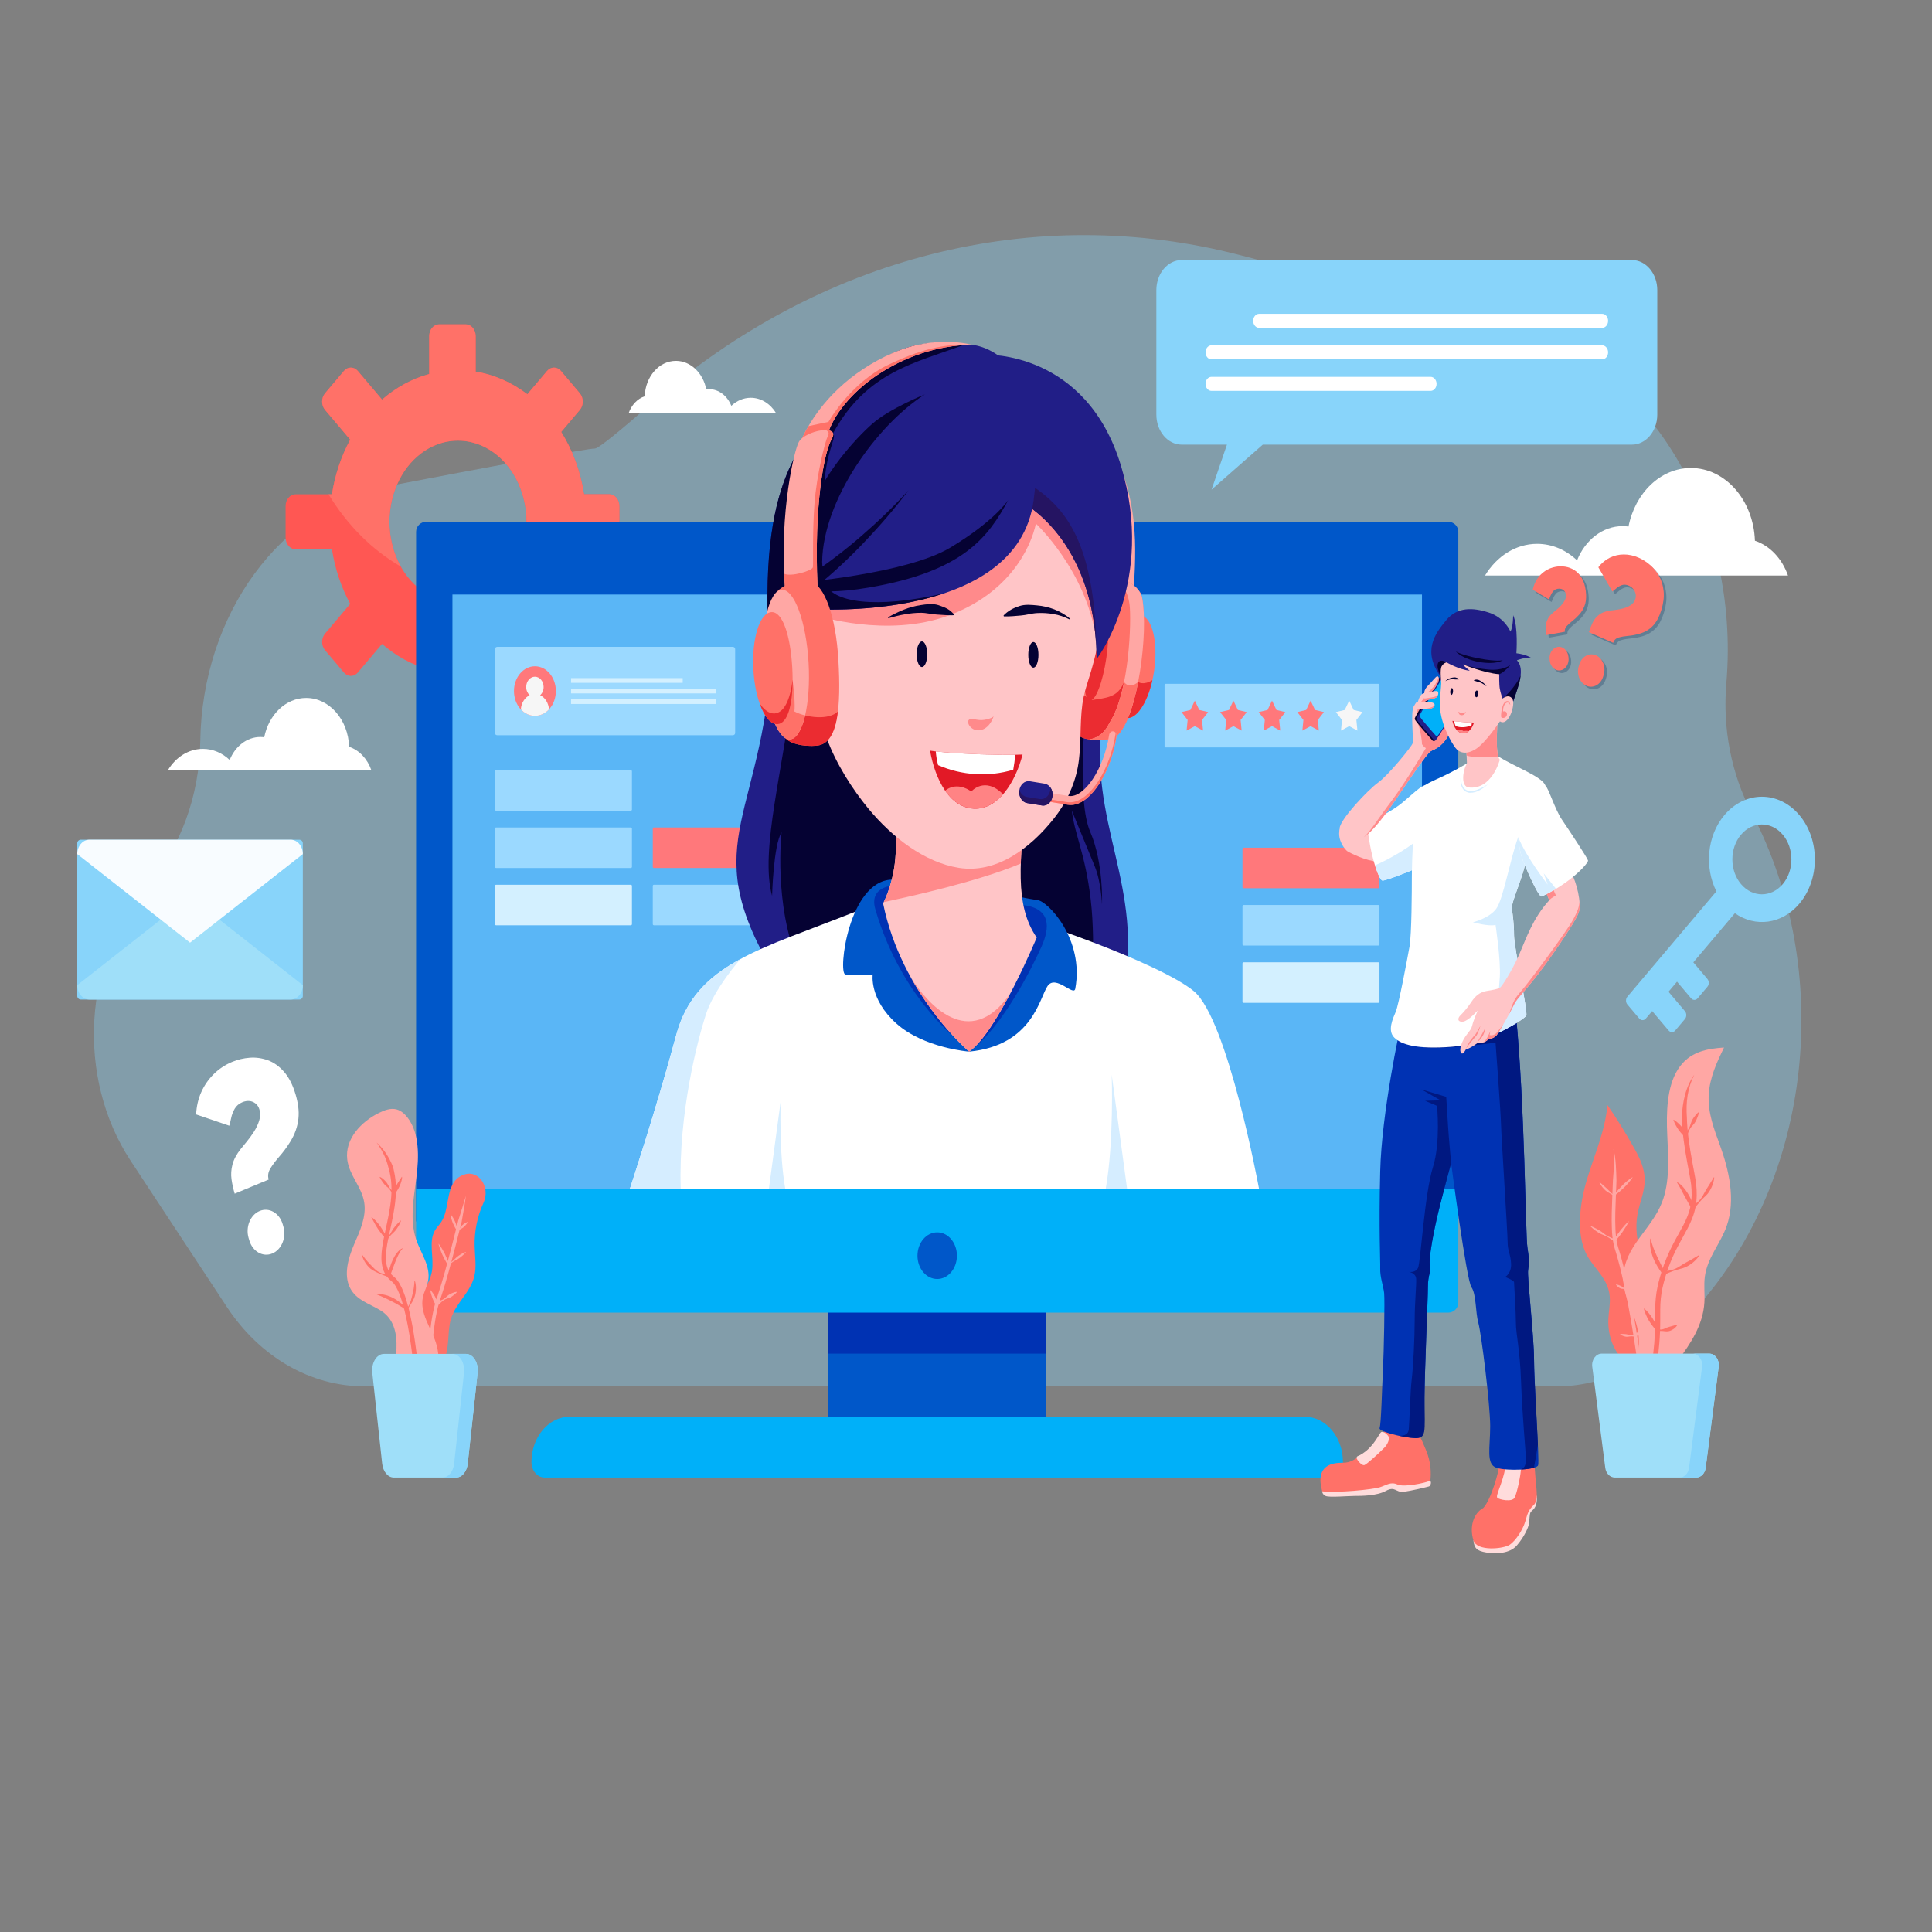 <?xml version="1.0" encoding="utf-8"?>
<!-- Generator: Adobe Illustrator 26.0.1, SVG Export Plug-In . SVG Version: 6.00 Build 0)  -->
<svg version="1.1" id="Layer_1" xmlns="http://www.w3.org/2000/svg" xmlns:xlink="http://www.w3.org/1999/xlink" x="0px" y="0px"
	 viewBox="0 0 3710 3710" style="enable-background:new 0 0 3710 3710;" xml:space="preserve">
<rect x="0" y="0" width="3710" height="3710" fill="#808080" stroke="none"/>
<style type="text/css">
	.st0{opacity:0.35;fill:#88D4FA;}
	.st1{fill:#FFFFFF;}
	.st2{fill:#FF5753;}
	.st3{fill:#FF7168;}
	.st4{fill:#0057C9;}
	.st5{fill:#0032B3;}
	.st6{fill:#5AB6F6;}
	.st7{fill:#00B0F9;}
	.st8{fill:#9BD9FF;}
	.st9{fill:#FF787B;}
	.st10{fill:#F6F6F6;}
	.st11{fill:#D3F0FF;}
	.st12{fill:#211E87;}
	.st13{fill:#050233;}
	.st14{fill:#D5EDFF;}
	.st15{fill:#FFC5C7;}
	.st16{fill:#FF8A8B;}
	.st17{fill:#FFA7A4;}
	.st18{fill:#EB2C31;}
	.st19{fill:#E21926;}
	.st20{fill:#FF8384;}
	.st21{fill:#251462;}
	.st22{fill:#FFDCDC;}
	.st23{fill:#001881;}
	.st24{opacity:0.25;}
	.st25{fill:#00214F;}
	.st26{fill:#9FDFF9;}
	.st27{fill:#88D4FA;}
	.st28{fill:#F8FCFF;}
</style>
<g id="Background">
</g>
<path class="st0" d="M250.92,2229.1l184.61,280.45c63.38,96.28,160.76,152.59,263.91,152.59h2290.82
	c86.03,0,168.75-39.21,230.97-109.49l39.44-44.54c219.28-247.64,262.1-643.07,102.69-948.12l0,0
	c-38.71-74.07-55.68-161.17-48.29-247.81l0,0c27.59-323.53-154.17-620.16-422.67-689.76l-511.44-132.59
	c-393.98-102.14-805.99,2.05-1130.54,285.35c-59.26,51.73-101.43,86.34-107.95,86.13c-13.14-0.42-210.32,36.54-399.42,72.68
	c-203.89,38.96-354.89,245.13-358.45,489.43v0c-1.53,104.98-38.26,204.93-102.11,277.86l0,0
	C159.46,1841.8,145.84,2069.48,250.92,2229.1z"/>
<g>
	<path class="st1" d="M3433.46,1105.21c-11.26-32.37-34.64-57.32-63.5-66.85c-2.64-77.66-56.67-139.67-122.96-139.67
		c-58.31,0-107.12,47.99-119.83,112.39c-3.66-0.5-7.37-0.78-11.15-0.78c-38.72,0-72.13,26.89-87.64,65.74
		c-21.03-19.85-47.67-31.74-76.66-31.74c-41.26,0-77.75,24.04-100.08,60.9H3433.46z"/>
	<path class="st1" d="M713.09,1478.96c-7.56-21.73-23.26-38.49-42.64-44.89c-1.77-52.15-38.05-93.79-82.57-93.79
		c-39.16,0-71.93,32.23-80.47,75.47c-2.46-0.33-4.95-0.52-7.48-0.52c-26,0-48.44,18.06-58.85,44.14
		c-14.13-13.33-32.01-21.31-51.48-21.31c-27.71,0-52.21,16.14-67.2,40.89H713.09z"/>
	<path class="st1" d="M1207.13,793.53c5.48-15.76,16.86-27.91,30.92-32.55c1.29-37.81,27.59-68,59.87-68
		c28.39,0,52.15,23.37,58.34,54.72c1.78-0.24,3.59-0.38,5.43-0.38c18.85,0,35.12,13.09,42.67,32.01
		c10.24-9.66,23.21-15.45,37.33-15.45c20.09,0,37.85,11.7,48.73,29.65H1207.13z"/>
</g>
<g>
	<path class="st2" d="M1189.24,1032.22V971.7c0-12.42-8.51-22.49-19.01-22.49h-48.7c-6.82-44.24-22.1-84.93-43.83-119.75l35.8-42.35
		c7.42-8.78,7.42-23.03,0-31.81l-36.18-42.8c-7.42-8.78-19.46-8.78-26.89,0l-37.71,44.61c-29.37-22.38-63.06-37.6-99.31-43.48
		v-68.24c0-12.42-8.51-22.49-19.01-22.49h-51.16c-10.5,0-19.01,10.07-19.01,22.49v72.84c-33.25,8.97-63.96,26-90.58,49.14
		l-46.44-54.88c-7.43-8.78-19.46-8.77-26.88,0.01l-36.18,42.81c-7.42,8.78-7.42,23.03,0,31.81l48.35,57.2
		c-17.07,31.35-29.18,66.85-35.1,104.9h-69.98c-10.5,0-19.01,10.07-19.01,22.49v60.52c0,12.42,8.51,22.49,19.01,22.49h69.98
		c5.92,38.06,18.03,73.48,35.1,104.83l-48.35,57.2c-7.42,8.78-7.42,23.03,0,31.81l36.18,42.81c7.42,8.78,19.45,8.78,26.88,0.01
		l46.44-54.88c26.63,23.21,57.33,40.24,90.58,49.21v72.84c0,12.42,8.51,22.49,19.01,22.49h51.16c10.5,0,19.01-10.07,19.01-22.49
		v-68.24c36.25-5.88,69.94-21.18,99.31-43.56l37.71,44.61c7.42,8.78,19.46,8.78,26.89,0l36.18-42.8c7.42-8.78,7.42-23.03,0-31.81
		l-35.8-42.35c21.72-34.82,36.95-75.51,43.83-119.67h48.7C1180.72,1054.71,1189.24,1044.64,1189.24,1032.22z M990.38,1085.79
		c-12.4,22.95-29.8,41.81-50.31,54.34c-10.79,6.73-22.46,11.62-34.71,14.49c-8.36,2.01-17.06,3.05-25.91,3.05
		c-14.73,0-28.92-2.87-42.14-8.22c-10.21-4.03-19.88-9.55-28.78-16.33c-19.4-14.61-35.34-35.14-45.98-59.46
		c-4.37-9.89-7.83-20.42-10.3-31.46c-2.92-12.82-4.47-26.34-4.47-40.25c0-13.92,1.56-27.43,4.47-40.26
		c2.48-11.04,5.93-21.57,10.35-31.51c10.65-24.27,26.54-44.8,45.94-59.46c8.9-6.79,18.57-12.31,28.78-16.33
		c13.22-5.35,27.42-8.22,42.14-8.22c8.85,0,17.55,1.04,25.91,3.05c12.25,2.88,23.92,7.76,34.71,14.49
		c20.51,12.54,37.87,31.4,50.31,54.34c7.19,13.28,12.74,28.01,16.24,43.65c2.92,12.82,4.47,26.34,4.47,40.26
		c0,13.92-1.56,27.43-4.47,40.25C1003.11,1057.85,997.57,1072.51,990.38,1085.79z"/>
	<path class="st3" d="M1170.22,949.21h-48.7c-6.82-44.24-22.1-84.93-43.83-119.75l35.8-42.35c7.43-8.78,7.43-23.03,0-31.81
		l-36.18-42.8c-7.42-8.78-19.46-8.78-26.89,0l-37.71,44.61c-29.37-22.38-63.06-37.6-99.31-43.48v-68.24
		c0-12.42-8.51-22.49-19.01-22.49h-51.16c-10.5,0-19.01,10.07-19.01,22.49v72.84c-33.25,8.97-63.96,26-90.58,49.14l-46.44-54.88
		c-7.43-8.78-19.46-8.77-26.88,0.01l-36.18,42.81c-7.42,8.78-7.42,23.03,0,31.81l48.35,57.2c-17.07,31.35-29.18,66.85-35.1,104.9
		h-6.5c35.74,58.8,83.4,106.75,138.87,138.81c-2.6-4.63-5.05-9.39-7.22-14.36c-4.37-9.89-7.83-20.41-10.3-31.46
		c-2.92-12.82-4.47-26.34-4.47-40.26c0-13.92,1.56-27.43,4.47-40.25c2.48-11.04,5.93-21.57,10.35-31.51
		c10.65-24.27,26.54-44.8,45.94-59.46c8.89-6.79,18.57-12.31,28.78-16.33c13.22-5.35,27.42-8.22,42.14-8.22
		c8.85,0,17.55,1.04,25.91,3.05c12.25,2.88,23.92,7.76,34.71,14.49c20.51,12.54,37.87,31.4,50.31,54.34
		c7.19,13.28,12.74,28.01,16.24,43.65c2.92,12.82,4.47,26.34,4.47,40.25c0,13.92-1.56,27.43-4.47,40.26
		c-3.5,15.64-9.04,30.31-16.24,43.59c-9.92,18.37-23.1,34.06-38.47,46.04c60.28-3.66,116.7-24.41,166.03-58.09
		c1.35-6.27,2.58-12.6,3.58-19.03h21.92c16.26-13.29,31.56-28.1,45.8-44.22V971.7C1189.24,959.28,1180.72,949.21,1170.22,949.21z"/>
</g>
<g>
	<g>
		<rect x="1590.68" y="2456.07" class="st4" width="418.06" height="322.85"/>
		<rect x="1590.68" y="2456.07" class="st5" width="418.06" height="143.29"/>
		<path class="st4" d="M2800.38,2345.47H799.05V1021.23c0-10.64,8.63-19.27,19.27-19.27h1962.78c10.64,0,19.27,8.63,19.27,19.27
			V2345.47z"/>
		<rect x="868.82" y="1141.68" class="st6" width="1861.79" height="1140.9"/>
		<path class="st7" d="M2800.38,2282.58H799.05v218.79c0,10.64,8.63,19.27,19.27,19.27h1962.78c10.64,0,19.27-8.63,19.27-19.27
			V2282.58z"/>
		<ellipse class="st4" cx="1799.71" cy="2411.27" rx="37.87" ry="44.8"/>
		<path class="st7" d="M2553.71,2837.31H1045.72c-13.89,0-25.15-13.32-25.15-29.76l0,0c0-48.06,32.94-87.03,73.56-87.03H2505.3
			c40.63,0,73.56,38.96,73.56,87.03l0,0C2578.86,2823.99,2567.6,2837.31,2553.71,2837.31z"/>
		<g>
			<g>
				<path class="st8" d="M2646.81,1435.26h-408.34c-1.21,0-2.19-0.98-2.19-2.19v-117.75c0-1.21,0.98-2.19,2.19-2.19h408.34
					c1.21,0,2.19,0.98,2.19,2.19v117.74C2649.01,1434.28,2648.02,1435.26,2646.81,1435.26z"/>
				<g>
					<polygon class="st9" points="2294.43,1394.41 2278.63,1402.96 2280.62,1382.54 2268.87,1367.41 2285.9,1363.34 
						2294.43,1345.44 2302.96,1363.34 2319.99,1367.41 2308.23,1382.54 2310.22,1402.96 					"/>
					<polygon class="st9" points="2368.53,1394.41 2352.74,1402.96 2354.73,1382.54 2342.97,1367.41 2360,1363.34 2368.53,1345.44 
						2377.07,1363.34 2394.1,1367.41 2382.34,1382.54 2384.33,1402.96 					"/>
					<polygon class="st9" points="2442.64,1394.41 2426.84,1402.96 2428.84,1382.54 2417.08,1367.41 2434.11,1363.34 
						2442.64,1345.44 2451.17,1363.34 2468.2,1367.41 2456.45,1382.54 2458.44,1402.96 					"/>
					<polygon class="st9" points="2516.75,1394.41 2500.95,1402.96 2502.95,1382.54 2491.19,1367.41 2508.22,1363.34 
						2516.75,1345.44 2525.28,1363.34 2542.31,1367.41 2530.55,1382.54 2532.55,1402.96 					"/>
					<polygon class="st10" points="2590.86,1394.41 2575.06,1402.96 2577.05,1382.54 2565.3,1367.41 2582.33,1363.34 
						2590.86,1345.44 2599.39,1363.34 2616.42,1367.41 2604.66,1382.54 2606.66,1402.96 					"/>
				</g>
			</g>
			<g>
				<path class="st8" d="M1407.34,1411.88H954.8c-2.42,0-4.38-1.96-4.38-4.38v-160.96c0-2.42,1.96-4.38,4.38-4.38h452.54
					c2.42,0,4.38,1.96,4.38,4.38v160.96C1411.73,1409.91,1409.77,1411.88,1407.34,1411.88z"/>
				<g>
					<g>
						<ellipse class="st9" cx="1027.19" cy="1327.01" rx="40.22" ry="47.58"/>
						<path class="st10" d="M1000.18,1362.2c7.14,7.67,16.6,12.39,27,12.39c10.41,0,19.86-4.72,27-12.39
							c-0.84-12.39-7.55-22.79-16.91-27.23c4.01-3.62,6.63-9.26,6.63-15.69c0-10.93-7.49-19.79-16.73-19.79s-16.73,8.86-16.73,19.79
							c0,6.42,2.63,12.07,6.63,15.69C1007.74,1339.42,1001.02,1349.81,1000.18,1362.2z"/>
					</g>
					<g>
						<rect x="1096.6" y="1302.17" class="st11" width="214.39" height="9.08"/>
						<rect x="1096.6" y="1322.47" class="st11" width="278.59" height="9.08"/>
						<rect x="1096.6" y="1342.76" class="st11" width="278.59" height="9.08"/>
					</g>
				</g>
			</g>
			<g>
				<path class="st8" d="M1211.32,1556.81h-258.7c-1.21,0-2.19-0.98-2.19-2.19v-73.47c0-1.21,0.98-2.19,2.19-2.19h258.7
					c1.21,0,2.19,0.98,2.19,2.19v73.47C1213.51,1555.83,1212.53,1556.81,1211.32,1556.81z"/>
				<path class="st8" d="M1211.32,1666.8h-258.7c-1.21,0-2.19-0.98-2.19-2.19v-73.47c0-1.21,0.98-2.19,2.19-2.19h258.7
					c1.21,0,2.19,0.98,2.19,2.19v73.47C1213.51,1665.82,1212.53,1666.8,1211.32,1666.8z"/>
				<path class="st11" d="M1211.32,1776.8h-258.7c-1.21,0-2.19-0.98-2.19-2.19v-73.47c0-1.21,0.98-2.19,2.19-2.19h258.7
					c1.21,0,2.19,0.98,2.19,2.19v73.47C1213.51,1775.82,1212.53,1776.8,1211.32,1776.8z"/>
				<path class="st9" d="M1514.41,1666.8h-258.7c-1.21,0-2.19-0.98-2.19-2.19v-73.47c0-1.21,0.98-2.19,2.19-2.19h258.7
					c1.21,0,2.19,0.98,2.19,2.19v73.47C1516.6,1665.82,1515.62,1666.8,1514.41,1666.8z"/>
				<path class="st8" d="M1514.41,1776.8h-258.7c-1.21,0-2.19-0.98-2.19-2.19v-73.47c0-1.21,0.98-2.19,2.19-2.19h258.7
					c1.21,0,2.19,0.98,2.19,2.19v73.47C1516.6,1775.82,1515.62,1776.8,1514.41,1776.8z"/>
			</g>
			<g>
				<path class="st9" d="M2646.81,1705.73h-258.7c-1.21,0-2.19-0.98-2.19-2.19v-73.47c0-1.21,0.98-2.19,2.19-2.19h258.7
					c1.21,0,2.19,0.98,2.19,2.19v73.47C2649.01,1704.75,2648.02,1705.73,2646.81,1705.73z"/>
				<path class="st8" d="M2646.81,1815.72h-258.7c-1.21,0-2.19-0.98-2.19-2.19v-73.47c0-1.21,0.98-2.19,2.19-2.19h258.7
					c1.21,0,2.19,0.98,2.19,2.19v73.47C2649.01,1814.74,2648.02,1815.72,2646.81,1815.72z"/>
				<path class="st11" d="M2646.81,1925.72h-258.7c-1.21,0-2.19-0.98-2.19-2.19v-73.47c0-1.21,0.98-2.19,2.19-2.19h258.7
					c1.21,0,2.19,0.98,2.19,2.19v73.47C2649.01,1924.74,2648.02,1925.72,2646.81,1925.72z"/>
			</g>
		</g>
	</g>
	<g>
		<g>
			<path class="st12" d="M1484.14,1218.12c-11.87,354.92-151.39,390.85,0,646.88c151.39,256.03,672.8,165.32,681.66-28.51
				c8.86-193.83-101.24-310.61-29.1-553.17S1484.14,1218.12,1484.14,1218.12z"/>
			<path class="st13" d="M1522.98,1312.59c-17.59,161.31-64.37,320.4-40.34,407.84c0,0,2.63-98.37,18.2-122.08
				c0,0-15.54,138.08,32.07,250.08c47.62,112,561.56,90.67,561.56,90.67s10.52-122.67,0-211.56
				c-10.52-88.89-30.55-123.43-36.31-171.05c0,0,31.69,77.42,44.02,107.05c12.33,29.63,13.99,73.06,13.99,73.06
				s3.35-78.99-22.7-139.43c-26.05-60.45-10.42-227.12-2.71-291.94c7.72-64.81-362.52-141.68-402.82-115.69
				C1647.66,1215.52,1522.98,1312.59,1522.98,1312.59z"/>
		</g>
		<g>
			<path class="st1" d="M1642.37,1750.74c-178.64,71.59-306.78,98.54-343.8,236.66c-37.02,138.12-88.92,295.18-88.92,295.18h1208.01
				c0,0-59.8-325.5-125.29-379.4c-65.49-53.9-321.78-144.22-400.08-159.7C1813.98,1728.01,1642.37,1750.74,1642.37,1750.74z"/>
			<path class="st14" d="M2134.78,2063.61c0,0,4.56,129.58-11.45,218.97h40.95L2134.78,2063.61z"/>
			<path class="st14" d="M1499.15,2114.68c0,0-3.5,99.36,8.78,167.91h-31.4L1499.15,2114.68z"/>
			<path class="st14" d="M1355.52,1947.95c15.65-48.82,66.18-106.13,66.23-106.2c-61.31,33.35-104.22,74.91-123.18,145.65
				c-37.02,138.12-88.92,295.18-88.92,295.18h97.46C1302.84,2135.48,1339.86,1996.8,1355.52,1947.95z"/>
			<path class="st4" d="M1860.96,2019.41c0,0-86.85-6.74-139.53-53.9c-52.68-47.16-45.56-94.33-45.56-94.33s-38.44,3.37-52.68,0
				c-14.24-3.37,6.2-178.88,89.24-182.08c83.04-3.2,256.97,37.54,278.33,38.91c21.36,1.36,91.81,76.06,74.03,170.71
				c-2.85,15.16-37.24-27.53-52.91-5.63S1983.41,2007.62,1860.96,2019.41z"/>
			<path class="st5" d="M1832.15,1991.16c0,0-104.31-82.8-151.3-245.34c-7.43-25.72,5.12-40.09,28.19-44.47L1832.15,1991.16z"/>
			<path class="st5" d="M1865.37,2016.09c61.08-46.25,117.32-159.94,134.41-197.84c17.09-37.9,17.77-73.58-34.54-80.16
				C1912.93,1731.5,1865.37,2016.09,1865.37,2016.09z"/>
			<path class="st15" d="M1973.03,1507.5c-15.73,150.26-24.75,230.61,17.73,292.93c0,0-75.69,181.92-129.8,218.97
				c0,0-129.57-109.49-165.16-284.66c0,0,21.36-38.74,24.2-96.01c2.85-57.27-4.27-156.65-4.27-156.65L1973.03,1507.5z"/>
			<path class="st16" d="M1939.89,1908.04c-79.01,113.18-160.43,17.65-190.68-30.87c49.96,90.01,111.75,142.24,111.75,142.24
				C1885.87,2002.35,1915.33,1954.61,1939.89,1908.04z"/>
			<path class="st16" d="M1720.01,1638.73c-2.44,49.03-18.4,84.38-22.96,93.57c58.61-12.31,184.35-40.83,263.18-74.07
				c1.24-41.19,6.47-90.3,12.8-150.73L1816.07,1492l-100.18-7.7C1716.9,1499.12,1722.61,1586.45,1720.01,1638.73z"/>
		</g>
		<g>
			<g>
				<path class="st17" d="M2177.68,1124.63c5.04-94.77,6.36-180.99-56.16-291.51c-62.51-110.52-49.3,181.13-48.28,184.47
					c1.02,3.34,55.42,126.31,55.42,126.31L2177.68,1124.63z"/>
				<path class="st3" d="M2142.4,1274.63c-7.94,54.5-2.56,99.5,19.53,104c22.09,4.5,46.42-36.03,54.36-90.53
					c7.94-54.5-3.53-102.33-25.62-106.83C2168.58,1176.77,2150.33,1220.13,2142.4,1274.63z"/>
				<path class="st18" d="M2185.57,1309.6l-13.91,6.69l-13.63,44.67c0,0-2.31,5.54-5.15,12.66c2.64,2.53,5.61,4.31,9.04,5.01
					c19.57,3.99,40.89-27.41,51.02-72.54C2195.37,1316.89,2185.57,1309.6,2185.57,1309.6z"/>
				<path class="st3" d="M2121.95,1106.92c17.14-3.76,65.74,11.48,71.25,41.18c12.55,67.53-8.29,224.19-46.54,262.86
					c-13.94,14.09-52.74,11.22-66.51,6.22c-34.95-12.7-35.07-78.81-22.29-166.51C2070.64,1162.97,2098.18,1112.13,2121.95,1106.92z"
					/>
				<path class="st18" d="M2185.57,1309.6c-17.78,15.17-27.02,0-27.02,0c-12.06,30.33-34.22,30.31-62.19,34.79l-15.69-9.82
					c0,0-15.33,13.34-29.7,25.4c2.59,30.19,11.31,50.72,29.19,57.22c13.77,5,52.58,7.87,66.51-6.22
					C2163.43,1394.02,2176.84,1354.42,2185.57,1309.6z"/>
				<path class="st17" d="M2193.21,1148.1c-5.52-29.7-54.12-44.94-71.25-41.18c-1.42,0.31-2.85,0.81-4.29,1.44
					c31.41-2.75,47.85,23.26,51.45,53.04c3.61,29.79,0.01,164.6-36.97,224.06c-4.72,7.58-12.88,29.74-40.35,34.45
					c17.45,2.71,43.88,2.17,54.87-8.95C2184.91,1372.29,2205.75,1215.63,2193.21,1148.1z"/>
				<path class="st3" d="M2185.57,1309.6c-17.78,15.17-27.02,0-27.02,0c0,0.01-0.01,0.02-0.01,0.03
					c-5.87,29.11-14.35,56.48-26.39,75.84c-4.72,7.58-12.88,29.74-40.35,34.45c17.45,2.71,43.88,2.17,54.87-8.95
					C2163.43,1394.02,2176.84,1354.42,2185.57,1309.6z"/>
				<path class="st18" d="M2124.56,1262.99c-6.93,47.58-21.28,84.37-32.05,82.17c-10.77-2.2-13.88-42.55-6.95-90.12
					c6.93-47.58,21.28-84.37,32.05-82.17C2128.37,1175.06,2131.49,1215.41,2124.56,1262.99z"/>
			</g>
			<path class="st15" d="M1586.36,1414.27c0.48,1.38,0.98,2.77,1.49,4.15c17.53,47.77,49.1,97.5,80.01,134.75
				c45.68,55.06,107.67,102.92,173.39,113.35c70.64,11.2,135.44-35.28,182.68-94.91c21.71-27.4,38.68-61.26,45.69-98.11
				c7.45-39.19,3.41-81.19,8.82-121.23c2.91-21.53,10.22-41.81,16.37-62.35c18.86-63,28.31-133.55,21.82-201.32
				c-2.7-28.17-6.58-68.56-19.47-92.99c-14.82-28.09-49.09-50.18-72.22-67.31c-74.14-54.89-172.43-74.98-256.68-43.95
				c-86.13,31.72-156.35,113.4-192.64,209.99c-17.27,45.98-27.31,91.22-18.92,140.78
				C1567.14,1296.86,1565.56,1354.78,1586.36,1414.27z"/>
			<path class="st16" d="M1569.09,1182.13c0,0,133.84,43.51,252.01,0c118.17-43.51,158.28-131.1,168.13-176.58
				c0,0,96.53,89.54,115.83,221.63c0,0,6.63-234.54-54.96-263.74c-61.6-29.2-190.55-67.38-204.79-52.22
				c-14.24,15.16-253.43,176.86-253.43,176.86L1569.09,1182.13z"/>
			<g>
				<path class="st13" d="M1705.3,1185.43c9.73-5.63,19.8-10.45,30.18-14.69c10.41-4.09,21.23-7.17,32.34-8.76
					c11.03-1.62,22.63-3.48,33.71-0.1c16.06,5.18,22.46,8.98,30.27,17.74l-0.54,1.73c-5.82,0.43-11.2,0.03-16.51-0.24l-15.57-1
					c-10.17-0.46-20.17-3.39-30.58-3.41c-10.34-0.01-20.81,1.1-31.29,2.99c-10.52,1.73-20.97,4.62-31.49,7.47L1705.3,1185.43z"/>
				<path class="st13" d="M2053.65,1189.37c-9.99-5.05-20.33-8.49-30.85-10.22c-10.49-1.87-21.07-2.4-31.54-1.87
					c-10.54,0.57-20.68,3.94-31.06,4.67c-10.46,0.87-20.92,2.09-32.57,1.64l-0.53-1.73c8.83-9.18,19.48-14.61,30.47-18.09
					c11.06-3.62,22.72-2.31,33.94-1.25c11.28,1.02,22.44,3.52,33.12,7.66c10.62,4.29,20.89,9.86,29.82,17.59L2053.65,1189.37z"/>
				<ellipse class="st13" cx="1770.39" cy="1256.31" rx="10.17" ry="24.59"/>
				<ellipse class="st13" cx="1984.35" cy="1257.48" rx="9.77" ry="24.59"/>
				<path class="st16" d="M1908.42,1374.59c-2.98,9.17-8.04,17.6-15.09,22.8c-7.05,5.2-16.19,6.8-23.84,2.98
					c-12.36-6.18-15.76-23.24,1.05-19.38c6.56,1.51,12.81,2.43,19.5,1.32C1893.48,1381.73,1906.94,1379.14,1908.42,1374.59z"/>
				<g>
					<path class="st19" d="M1785.93,1441.44c42.34,6.49,144.35,9.42,177.67,7.47c-13.64,53.5-47.17,105.91-93.13,103.98
						C1823.31,1550.91,1795.91,1497.21,1785.93,1441.44z"/>
					<path class="st20" d="M1926.13,1525.13c-35.48-35.35-61.09-5.11-61.09-5.11c-8.08-6.49-30.46-17.47-50.1-1.76
						c10.86,15.7,24.49,27.3,40.98,32.13c5.14,0.83,10.48,1.66,15.84,2.46C1892.78,1553.26,1911.12,1542.29,1926.13,1525.13z"/>
					<path class="st1" d="M1796.95,1442.89c0.73,8.98,2.21,17.86,4.48,26.41c45.86,19.93,97.13,23.07,144.27,8.81
						c1.72-9.34,3-19,3.93-28.73C1911.39,1450.07,1838.03,1447.67,1796.95,1442.89z"/>
				</g>
			</g>
			<g>
				<path class="st17" d="M2059.95,1545.52c-3.43,0.32-6.8,0.23-10.09-0.29c-32.34-5.18-49.67-8.04-49.67-8.04l1.98-16.78
					c0,0,17.31,2.86,49.61,8.03c29.78,4.81,67.97-51.18,78.04-116.99c0.69-4.53,4.18-7.68,8.03-7.06l0,0
					c3.98,0.64,6.81,5.05,6.11,9.72C2133.51,1483.58,2094.98,1542.22,2059.95,1545.52z"/>
				<path class="st3" d="M2142.28,1407.24c0.02,0.6,0,1.21-0.09,1.82c-10.47,69.46-48.99,128.1-84.02,131.41
					c-3.43,0.32-6.8,0.23-10.09-0.29c-25.53-4.09-41.65-6.73-47.34-7.66l-0.55,4.67c0,0,17.33,2.86,49.67,8.04
					c3.29,0.53,6.66,0.62,10.09,0.29c35.03-3.31,73.55-61.94,84.02-131.41C2144.36,1411.54,2143.65,1409.07,2142.28,1407.24z"/>
				<path class="st12" d="M2000.98,1546.76l-28.37-4.59c-9.79-1.59-16.64-12.26-15.3-23.85l0,0c1.34-11.59,10.37-19.69,20.16-18.11
					l28.37,4.59c9.79,1.59,16.65,12.26,15.3,23.85l0,0C2019.8,1540.24,2010.77,1548.34,2000.98,1546.76z"/>
				<path class="st21" d="M2016.99,1512.12c0.07,1.37,0.04,2.77-0.13,4.18h0c-1.34,11.58-10.37,19.69-20.16,18.11l-24.83-4.02
					c-6.75-1.09-12.03-6.55-14.26-13.6c-0.09,0.52-0.25,1-0.31,1.53v0c-1.34,11.58,5.51,22.26,15.3,23.85l28.37,4.59
					c9.79,1.59,18.82-6.52,20.16-18.11h0C2021.86,1522.44,2020.17,1516.55,2016.99,1512.12z"/>
			</g>
			<g>
				<path class="st12" d="M1962.05,964.15c0,0,142.38,70.75,143.8,301.51c0,0,113.9-148.23,46.99-370.57
					c-66.92-222.34-260.55-213.92-260.55-213.92L1962.05,964.15z"/>
				<path class="st21" d="M1962.05,964.15c0,0,138.87,69.16,143.59,293.33c0-1.29,0.01-2.53,0-3.85
					c-2.32-226.18-68.61-286.26-134.1-327.45l-15.6,13.21L1962.05,964.15z"/>
				<path class="st12" d="M1561.02,1169.65c0,0,392.49,26.95,423.81-208.87c31.32-235.82-69.29-293.05-118.65-298.7
					c-49.36-5.65-145.53-19.17-227.81,75.24c-82.27,94.41-174.11,151.6-163.89,457.03L1561.02,1169.65z"/>
				<path class="st13" d="M1552.87,1105.78c17.11-11.27,34.2-22.83,50.71-35.57c16.62-12.55,32.94-25.76,48.91-39.59
					c31.99-27.59,62.95-57.14,92.19-89.07c-26.55,35.11-55.12,68.17-85.05,99.57c-14.95,15.74-30.34,30.93-46.16,45.57
					c-15.71,14.82-32.16,28.58-48.81,42.14L1552.87,1105.78z"/>
				<path class="st13" d="M1775.99,757.38c-93,59.52-195.27,202.66-197.25,321.22c0,0-39.32-43.19-18.64-105.1
					c20.68-61.91,81.57-130.5,115.3-159.97C1709.13,784.06,1775.99,757.38,1775.99,757.38z"/>
				<path class="st13" d="M1584.39,1118.95c-12.46-38.2-3.92-168.56,0-205.62c3.92-37.06,15.48-65.27,16.73-72.22
					c1.25-6.95-1.45-9.04-1.45-9.04c64.75-117.9,156.65-134.76,249.82-169.25l-5.36-3.13c-52.66-4.94-134.42-4.22-205.76,77.63
					c-82.27,94.41-174.12,151.6-163.89,457.03l86.53-24.7c0,0,134.22,9.19,251.95-30.32
					C1682.06,1169.75,1596.85,1157.14,1584.39,1118.95z"/>
				<path class="st13" d="M1936.23,960.04c-38.47,71.04-86.07,137.33-267.8,168.21c-121.06,20.57-140.2-8.81-140.2-8.81
					s211.3-16.65,296.67-67.9C1910.27,1000.29,1936.23,960.04,1936.23,960.04z"/>
			</g>
			<g>
				<path class="st17" d="M1588.07,837.67c23.52-81.41,141.43-173.34,278.11-175.59c0,0-70.24-20.21-151.87,15.72
					c-81.63,35.93-140.39,94.54-172.71,160.69C1509.29,904.64,1588.07,837.67,1588.07,837.67z"/>
				<path class="st3" d="M1707.17,699.83c-74.75,35.37-116.28,110.33-116.28,110.33c-3.77,0.56-37.87,8.07-38.4,8.18
					c-3.88,6.63-7.56,13.34-10.89,20.15c-1.16,2.38-2.14,4.54-3.03,6.58c10.69-0.87,26.37-1.71,30.5,0.46
					c1.7,0.89,5.1,0.62,10.41-0.93c5.13-4.01,8.57-6.93,8.57-6.93c23.52-81.41,141.43-173.34,278.11-175.59
					C1820.18,661.39,1781.92,664.46,1707.17,699.83z"/>
				<path class="st17" d="M1569.8,1124.64c-6.43-151.25,11.63-254.41,27.76-282.48c16.14-28.07-50.08-15.86-63.37,6.18
					c-8.61,14.28-37.74,134.58-27.05,277.36S1569.8,1124.64,1569.8,1124.64z"/>
				<path class="st3" d="M1585.68,825.86c5.68,2.55,7.34,5.92,3.31,13.22c-4.03,7.3-20.65,71.31-24.92,127.73
					c-4.27,56.43-2.14,115.66-3.08,122.4c-0.95,6.74-42.69,19.17-55.28,12.4c0.36,7.95,0.82,15.98,1.43,24.09
					c0.79,10.54,1.81,19.48,3.01,27.07c12.68,1.69,30.28,2.43,46.35,2.72c7.79-15.62,13.29-30.85,13.29-30.85
					c-6.43-151.25,11.63-254.41,27.76-282.48C1604.09,830.81,1597.14,826.05,1585.68,825.86z"/>
				<path class="st3" d="M1558.77,1117.3c-16.72-5.82-66.39,3.42-74.46,32.28c-18.36,65.65-11.26,224.01,23.41,267.13
					c12.64,15.72,51.48,17.59,65.62,14.29c35.87-8.37,41.74-74.11,36.66-162.91C1604.94,1179.31,1581.97,1125.38,1558.77,1117.3z"/>
				<path class="st18" d="M1507.73,1416.72c12.64,15.71,51.48,17.59,65.62,14.29c20.61-4.81,31.29-28.64,35.7-64.83
					c-17.25,17.51-61.35,11.9-83.65-0.03c0,0,3.65-78.84-8.15-123.3c0,0-21.11,55.1-33.96,106.28
					C1488.8,1378.65,1496.93,1403.28,1507.73,1416.72z"/>
				<path class="st17" d="M1552.71,1272.68c4.53,79.31-11.3,145.16-35.36,147.09c-24.06,1.92-47.24-60.81-51.77-140.12
					c-4.53-79.31,11.3-145.16,35.36-147.09C1525.01,1130.64,1548.18,1193.37,1552.71,1272.68z"/>
				<path class="st3" d="M1522.03,1306.06c0,0-30.74,4.54-42.6,59.57c9.93,33.89,23.76,55.28,37.93,54.15
					c12.24-0.98,22.33-18.55,28.71-45.98c-7.78-1.95-14.95-4.58-20.67-7.64C1525.4,1366.15,1528.1,1353.33,1522.03,1306.06z"/>
				<path class="st3" d="M1521.37,1281.95c3.39,59.4-5.68,106.81-28.04,108.6c-22.36,1.79-43.24-44.92-46.63-104.32
					c-3.39-59.4,11.98-109.01,34.34-110.79C1503.4,1173.65,1517.98,1222.55,1521.37,1281.95z"/>
				<path class="st18" d="M1487.73,1369.99c-10.21,0.82-20.15-6.34-28.95-19.18c8.87,25.08,21.44,40.79,34.55,39.74
					c19.23-1.54,28.61-36.86,28.71-84.49C1517.26,1343.54,1505.92,1368.54,1487.73,1369.99z"/>
			</g>
		</g>
	</g>
</g>
<g>
	<g>
		<g>
			<path class="st15" d="M2572.45,1592.98c-4.65,20.22,10.07,38.18,14.81,41.55c4.75,3.37,37.02,19.09,56.95,19.65
				c19.93,0.56,49.36-49.41,38.92-55.02c-10.44-5.62-83.53-11.79-91.6-11.79S2572.45,1592.98,2572.45,1592.98z"/>
			<path class="st1" d="M2625.47,1582.32c4.98,60.64,22.78,107.8,29.19,108.64c6.41,0.84,70.01-24.42,87.69-33.69
				c17.68-9.26,4.07-151.58-6.73-149.08c-10.8,2.51-35.82,29.85-55.9,42.96C2659.64,1564.27,2625.47,1582.32,2625.47,1582.32z"/>
			<path class="st14" d="M2726.12,1607.52c-6.73,12.14-57.93,42.9-85.77,54.11c5.61,17.91,11.26,28.92,14.31,29.33
				c5.49,0.72,52.9-17.7,77.51-28.82C2731.55,1639.6,2726.12,1607.52,2726.12,1607.52z"/>
			<path class="st15" d="M2572.55,1590.18c-1.97,24.06,16.14,27.51,38.44,21.34c22.31-6.18,61.7-64.57,79.26-90.96
				c17.56-26.39,50.19-73.41,56.6-77.62c6.41-4.21,20.65-6.45,34.17-30.17c13.52-23.73,0.71-73.42-4.63-79.31
				c-5.34-5.9-55.41,13.79-61.7,23.74c-6.29,9.95,0.12,63.43-2.02,70.17c-2.14,6.74-47.1,61.76-66.09,75.24
				C2627.61,1516.06,2573.98,1572.77,2572.55,1590.18z"/>
			<path class="st16" d="M2748.93,1373.15c5.95-3.37,8.28-18.67,4.5-15.97c-3.78,2.7-10.1,2.64-18.65,2.5
				c-8.55-0.14-12-1.01-12-1.01s-1.28,6.63-1.57,12.06C2721.21,1370.72,2742.97,1376.52,2748.93,1373.15z"/>
			<path class="st16" d="M2786.76,1376.63c-3.01-7.66-5.35-13.47-5.35-13.47l-35.97,38.27c-8.61-9.43-19.33-18.03-19.33-18.03
				l-3.34,6.24c4.77,10.89,8.09,33.91,7.85,39.52c0,0,4.75,6.74,7.59,7.3c0,0-40.1,67.38-65.26,100.5
				c-25.01,32.93-42.5,61.41-53.89,70.57c22.77-14.91,55.58-63.53,71.18-86.97c17.56-26.39,50.19-73.41,56.6-77.62
				s20.65-6.45,34.17-30.17C2786.39,1403.35,2787.57,1389.85,2786.76,1376.63z"/>
			<path class="st13" d="M2716.56,1380.47c0.17,3.93,31.46,38.18,34.71,42.11c0.24,0.29,2.83,0.75,3.59,0
				c9.45-9.23,53.36-92.56,54.24-95.57c0.82-2.81-23.17-31.47-30.56-39.14c-1.01-1.04-5.46-0.41-6.26,0.86
				C2763.5,1302.63,2716.35,1375.4,2716.56,1380.47z"/>
			<path class="st12" d="M2720.15,1380.47c0.17,3.93,31.46,38.18,34.71,42.11c3.25,3.93,56.88-92.32,57.83-95.57
				c0.82-2.81-26.11-31-33.5-38.67c-1.01-1.04-2.51-0.88-3.31,0.39C2767.09,1302.63,2719.94,1375.4,2720.15,1380.47z"/>
			<path class="st7" d="M2726.12,1374.84c0.16,3.67,29.43,35.72,32.48,39.39c3.04,3.68,53.22-86.37,54.1-89.41
				c0.77-2.62-24.43-29-31.34-36.18c-0.94-0.98-2.35-0.82-3.1,0.36C2770.03,1302.02,2725.92,1370.09,2726.12,1374.84z"/>
			<path class="st15" d="M2749.04,1327.87c5.4-3.69,12.52-16.18,13.35-20.39c0.83-4.21,0.71-8-2.02-8.84
				c-2.73-0.84-12.1,12.35-16.61,16.28c-4.51,3.93-10.2,12.07-8.42,17.55c1.78,5.47,11.39,3.37,12.46,2.53
				S2749.04,1327.87,2749.04,1327.87z"/>
			<path class="st16" d="M2761.91,1299.74c1.35,4.79-10.52,24-20.23,29.53l3.19,4.71c0,0,1.61-0.41,3.67-0.98
				c0.41-2.13,0.5-5.13,0.5-5.13c5.4-3.69,12.52-16.18,13.35-20.39C2763.02,1304.29,2763.09,1301.35,2761.91,1299.74z"/>
			<path class="st15" d="M2735.82,1347.28c9.25-5.62,16.19-4.99,21.17-7.31c4.98-2.32,6.41-11.16,3.2-12.63
				c-3.2-1.47-23.49,2.32-28.83,5.05c-5.34,2.74-8.59,15.35-8.59,15.35L2735.82,1347.28z"/>
			<path class="st16" d="M2740.12,1340.72c-5.1,1.12-6.76,0-6.76,0c0,2.33-1.93,3.49-4.22,6.79l6.69-0.23
				c9.25-5.62,16.19-4.99,21.17-7.31c2.27-1.06,3.76-3.47,4.45-5.93C2758.99,1338.9,2745.2,1339.6,2740.12,1340.72z"/>
			<path class="st15" d="M2714.7,1357.18c4.27,7.77,27.76,4.41,32.51,3.56c4.75-0.84,7.91-4.35,7.65-7.89
				c-0.53-7.13-31.38-5.87-33.99-4.75C2718.26,1349.24,2714.7,1357.18,2714.7,1357.18z"/>
			<path class="st16" d="M2754.58,1354.58c-3.41,3.74-11.19,5.87-19.59,6.67c-7.27,0.69-11.4,0.36-12.36,0.26
				c8.67,1.65,21.24-0.17,24.57-0.76C2751.17,1360.04,2753.9,1357.47,2754.58,1354.58z"/>
		</g>
		<g>
			<g>
				<path class="st22" d="M2829.43,2958.05c1.42,14.74,6.41,20.21,24.56,23.16c18.15,2.95,44.85,2.53,58.73-13.48
					c13.88-16,22.42-34.53,23.49-42.53c1.07-8,0.71-16.84,2.85-21.05c2.14-4.21,13.43-6.84,12.04-30.32
					C2949.71,2850.35,2829.43,2958.05,2829.43,2958.05z"/>
				<path class="st3" d="M2946.98,2818.06c-2.05-32.61-67.36-20.03-67.72-6.97c-0.36,13.05-15.66,67.8-30.69,84.42
					c0,0,0.01,0.03,0.01,0.03c-19.68,10.59-27.09,37.1-19.15,62.51c6.74,21.56,57.31,16.34,69.41,8.42
					c12.76-8.35,25.37-30.21,29.16-42.04l0.01-0.01c2.74-6.98,3.94-17.33,9.99-26.17c6.05-8.84,9.25-7.16,12.1-17.69
					C2952.94,2870.04,2949.03,2850.67,2946.98,2818.06z"/>
				<path class="st22" d="M2891.16,2816.68c-6.28,33.63-19.83,55.53-15.87,59.44c3.97,3.91,28.43,8.6,33.06,0
					c4.63-8.6,12.56-44.97,12.56-59.44C2920.91,2802.21,2891.16,2816.68,2891.16,2816.68z"/>
			</g>
			<g>
				<path class="st3" d="M2746.64,2844.25c1.63-14.64,1.79-36.11-8.69-60.54c-10.48-24.42-9.97-26.53-22.07-29.06
					c-12.1-2.53-56.24-9.69-56.24-9.69s-7.48,24.42-33.46,41.27c-25.98,16.84-31.32,22.74-48.05,22.74
					c-16.73,0-53.7,2.33-39.15,54.74c0,0,11.75,6.04,41.17,5.75c29.42-0.28,59.32-3.09,70-7.86c10.68-4.77,21.83-7.3,28.24-4.21
					c6.41,3.09,27.29,1.97,39.15,0C2729.41,2855.44,2746.64,2844.25,2746.64,2844.25z"/>
				<path class="st22" d="M2607.05,2796.27c-1.83,0.72-2.51,3.26-1.47,5.19c3.51,6.43,10.79,13.48,14.67,11.88
					c4.75-1.97,26.75-21.66,38.44-33.69c5.46-5.62,10.68-16.28,7.59-21.34c-3.08-5.05-11.15-10.95-14.48-7.86
					c-3.32,3.09-9.73,17.91-23.25,31.13C2619.39,2790.55,2611.31,2794.6,2607.05,2796.27z"/>
				<path class="st22" d="M2538.98,2863.73c29.19,3.37,96.42-3.37,110.15-7.58c13.72-4.21,21.2-11.37,34.37-5.47
					c13.17,5.9,53.75-3.37,60.15-6.32c6.41-2.95,4.63,8.91,0,10.14c-4.63,1.23-33.81,8.53-48.76,10.14
					c-14.95,1.61-15.66-11.44-33.46-1.75c-17.8,9.69-46.98,9.69-59.8,9.69c-12.81,0-49.48,3.37-56.24,0
					C2538.62,2869.2,2538.98,2863.73,2538.98,2863.73z"/>
			</g>
			<path class="st5" d="M2873.92,2818.67c19.96,6.44,76.88,4.21,79.73-5.05c2.85-9.26-7.83-154.97-7.83-201.29
				s-13.53-160.86-11.39-173.49c2.14-12.63,2.14-21.9-1.42-43.79c-3.56-21.9-4.96-275.68-22.07-446.65l-222.11,24.7
				c0,0-35.59,161.7-38.44,276.24c-2.85,114.54,0.47,169.56,0,186.41c-0.47,16.84,6.05,33.69,7.54,47.16
				c1.48,13.47-0.42,113.42-2.32,149.35c-1.9,35.93-3.28,102.19-6.39,110.05c-3.1,7.86,67.14,23.58,76.63,17.97
				c9.49-5.61,9.49-6.74,9.49-65.13c0-58.39,6.64-198.76,6.64-223.46c0-24.71,6.64-29.2,3.8-41.55
				c-2.85-12.35,7.59-68.5,18.03-110.05c10.44-41.55,22.78-86.47,22.78-86.47s29.43,224.59,38.92,238.06
				c9.49,13.47,7.59,48.29,13.29,68.5c5.7,20.21,22.78,157.21,22.78,198.76S2853.04,2811.93,2873.92,2818.67z"/>
			<path class="st23" d="M2921.22,2821.96c9.61-0.56,18.4-1.75,24.43-3.53c2.37-11.98,4.89-27.07,7.52-44.58
				c-2.19-49.02-7.35-129.3-7.35-161.52c0-46.32-13.53-160.86-11.39-173.49c2.14-12.63,2.14-21.9-1.42-43.79
				c-3.56-21.9-4.96-275.68-22.07-446.65l-44.69,4.97l-130.79,58.19c63.04,2.09,136.37-9.59,136.37-9.59s10.22,136.89,10.57,157.1
				c0.35,20.21,12.68,208.94,12.68,226.31c0,17.37,5.7,22.38,6.64,41.21s-11.39,25.57-11.39,25.57s17.09,6.74,17.09,10.11
				c0,3.37,3.56,57.55,3.56,78.61c0,21.05,7.76,49.69,9.93,112.85c2.17,63.17,9.29,138.12,9.29,146.54
				C2930.2,2808.48,2930.17,2817.03,2921.22,2821.96z"/>
			<path class="st23" d="M2777.14,2106.28l-47.7-14.32l37.02,21.05l-29.9,0.84l22.91,9.68c0,0,7.14,70.37-7.72,117.49
				c-16.29,51.66-23.73,183.6-28.71,193.71c-4.98,10.11-17.8,7.58-17.8,7.58s13.53,1.68,14.24,13.48
				c0.71,11.79-2.85,44.64-2.85,79.45c0,34.81-2.85,90.03-5.7,113.51c-2.85,23.49-4.18,80.95-5.7,96.22
				c-1.52,15.27-20.92,11.7-20.92,11.7l-0.01,0c9.83,2.2,19.98,3.89,27.91,4.52c29.32,3.27,23.23-9.58,23.19-77.83
				c0.73-63.6,6.57-188.51,6.57-211.68c0-24.71,6.64-29.2,3.8-41.55c-2.85-12.35,7.59-68.5,18.03-110.05s22.78-86.47,22.78-86.47
				s-5.18-57.43-5.89-70.91C2779.99,2149.23,2777.14,2106.28,2777.14,2106.28z"/>
		</g>
		<g>
			<path class="st1" d="M2816.97,1466.09c-51.26,29.76-59.3,28.61-81.36,42.1c-22.06,13.5-24.48,155.53-24.48,177.43
				c0,21.9-0.24,108.92-4.51,132.51c-4.27,23.58-20.65,111.17-26.34,124.65c-5.69,13.48-16.37,36.21-2.85,49.69
				c13.53,13.48,43.33,22.74,109.58,17.69c66.25-5.05,140.29-53.06,143.85-59.8c3.56-6.74-23.49-130.54-23.49-154.12
				s-2.85-41.27-4.27-52.22c-1.42-10.95,22.71-62.32,28.09-95.17c5.37-32.85,41.11-123.46,36.41-140.05s-56.1-35.09-90.58-56.2
				C2842.56,1431.5,2816.97,1466.09,2816.97,1466.09z"/>
			<path class="st14" d="M2805.26,1489.79c0.03,3.62-0.05,7.21,0.7,10.65c0.54,3.45,1.51,6.81,3.13,9.63
				c2.99,5.92,8.56,8.95,14.3,8.98c5.76,0.15,11.62-1.63,17.24-4.08c5.66-2.41,11.07-5.65,16.59-8.76c-2.47,2.12-5.03,4.1-7.58,6.13
				c-2.72,1.67-5.35,3.58-8.19,5.03c-5.59,3.08-11.75,5.13-18.17,5.04l-2.41-0.13l-2.38-0.64c-1.62-0.29-3.09-1.22-4.57-2.05
				c-2.78-2-5.34-4.73-6.71-8.21C2804.06,1504.65,2804.02,1496.79,2805.26,1489.79z"/>
			<path class="st14" d="M2930.87,1950.36c3.56-6.74-23.49-130.54-23.49-154.12c0-23.58-2.85-41.27-4.27-52.22
				c-1.42-10.95,22.71-62.32,28.09-95.17c0.93-5.71,2.8-13.18,5.19-21.69l-21.08-19.64c-15.72,43.13-28.54,118.93-42.06,137.45
				c-13.53,18.53-44.85,26.11-44.85,26.11s29.96,8.42,43.46,5.05c0,0,10.1,66.53,8.24,99.38c-1.86,32.85-7.49,82.54-8.24,89.27
				c-0.28,2.52-0.35,11.28-0.33,21.28C2904.39,1971.12,2928.86,1954.16,2930.87,1950.36z"/>
			<path class="st15" d="M2875.1,1392.77c-1.65,35.14-1.18,59.29,4.99,66.03c0,0-14.91,58.32-59.8,53.34
				c-15.19-1.68-11.86-32-3.32-46.04l-1.9-43.11L2875.1,1392.77z"/>
			<path class="st16" d="M2877.03,1452.6L2877.03,1452.6c-3.2-10.78-3.25-31.79-1.93-59.83l-60.03,30.22l1.22,27.64l0,0
				C2826.26,1456.1,2877.03,1452.6,2877.03,1452.6z"/>
		</g>
		<g>
			<path class="st15" d="M3017.8,1677.01c9.02,16.28,19.93,56.71,13.76,75.24c-6.17,18.53-63.12,101.06-88.75,131.94
				c-25.63,30.88-31.32,35.93-36.07,46.04c-4.75,10.11-27.53,51.8-33.22,58.11c-5.7,6.32-15.31,7.16-15.31,7.16
				s-7.71,9.26-21.3,7.58c0,0-12.52,9.69-22.13,12.21c0,0-3.56,7.15-6.76,7.79s-6.76-6.94,0-22.1
				c6.76-15.16,16.73-21.48,18.87-31.16c2.14-9.69,10.76-29.44,10.76-29.44s-17.88,20.18-28.2,21.44s-11.26-5.9-5.27-11.79
				c5.99-5.9,13.82-14.74,21.29-26.11c7.48-11.37,16.37-18.95,29.54-21.05c13.17-2.11,22.43-3.79,25.98-6.74
				c3.56-2.95,22.37-31.58,35.92-62.46c13.55-30.88,26.42-70.34,58.16-104.99l-11.39-26.95L3017.8,1677.01z"/>
			<path class="st16" d="M2815.35,2013.36c3.05-8.54,8.14-15.82,13.64-22.31l2.17-2.36c0.64-0.73,1.76-1.66,2.01-2.09
				c1.12-1.54,2.12-3.57,3.22-5.4c2.11-3.79,4.18-7.65,6.48-11.36c-1.26,4.37-2.85,8.55-4.59,12.66c-0.86,2.1-1.78,4.04-3.02,6.11
				c-0.95,1.36-1.52,1.64-2.24,2.52l-2.05,2.33c-2.75,3.11-5.38,6.38-8.03,9.63C2820.31,2006.39,2817.83,2009.8,2815.35,2013.36z"/>
			<path class="st16" d="M2837.65,2000.17c2.24-4.54,4.81-8.47,7.14-12.6c2.42-4.08,4.6-8.17,6.86-12.67
				c-0.11,5.3-2.07,10.29-4.52,14.58C2844.6,1993.74,2841.47,1997.48,2837.65,2000.17z"/>
			<path class="st16" d="M2847.96,2001.96c6.59-2.21,10.26-6.46,10.26-6.46s9.61-0.84,15.31-7.16c2.33-2.58,7.52-11.09,13.15-20.92
				c-0.12,0.15-6.55,7.82-11.23,14.15c-6.59,8.91-15.08,5.96-15.08,5.96l1.67-8.21C2862.04,1979.32,2855.13,1997.96,2847.96,2001.96
				z"/>
			<path class="st16" d="M3033.05,1731.66c-0.75,7.68-1.21,13.79-12.08,33.96c-12.24,22.69-83.29,118.33-98.6,136.02
				c-15.3,17.68-14.95,18.81-25.08,46.75c4.28-7.9,7.88-14.79,9.46-18.15c4.75-10.11,10.44-15.16,36.07-46.04
				c25.63-30.88,82.58-113.42,88.75-131.94C3033.36,1746.86,3033.68,1739.61,3033.05,1731.66z"/>
			<path class="st16" d="M2983.33,1709.55l4.65,10.44c0,0-7.3,2.29-12.89,8.67l-9.05-20.74L2983.33,1709.55z"/>
			<path class="st1" d="M2924.39,1652.46c-11.66-31.65-13.95-83.06,0-110.12c13.95-27.06,37.73-36.8,43.22-33.55
				c5.49,3.25,18.3,45.45,31.56,64.93c13.26,19.48,49.4,74.13,50.31,78.73c0.91,4.6-31.11,41.73-88.73,68.99
				C2953.89,1724.7,2924.39,1652.46,2924.39,1652.46z"/>
			<path class="st14" d="M2964.37,1677.01l7.59,21.65c0,0-40.76-52.14-56.62-91.05c1.21,16.23,4.35,32.14,9.04,44.86
				c0,0,29.5,72.24,36.36,68.99c9.86-4.67,18.91-9.63,27.23-14.66L2964.37,1677.01z"/>
		</g>
		<g>
			<path class="st12" d="M2905.69,1347c10.47-30.26,23.29-62.26,7.15-79.11c0,0,18.03-6.74,27.53-4.49c0,0-9.49-6.74-28.48-8.98
				c0,0,3.73-51.09-6.2-72.99c0,0,0.03,22.46-5.19,31.44c0,0-10.44-26.39-41.29-36.5c-30.85-10.11-60.75-11.23-82.1,14.6
				c-21.36,25.83-46.37,58.94-10.37,108.92c36,49.98,83.46,62.89,103.86,66.26C2891.01,1369.52,2905.69,1347,2905.69,1347z"/>
			<path class="st13" d="M2795.65,1251.03c7.07,3.95,14.52,6.02,21.94,8.19c7.46,1.99,14.96,3.77,22.52,5.16
				c7.55,1.47,15.14,2.59,22.74,3.44c7.61,0.65,15.23,1.45,22.96,0.02c-7.15,3.98-15.29,5.04-23.11,5.23
				c-7.89,0.21-15.74-0.66-23.5-2.04c-7.74-1.55-15.42-3.67-22.85-6.78C2808.97,1261.18,2801.56,1257.21,2795.65,1251.03z"/>
			<path class="st13" d="M2878.91,1294.71c8.22-2.41,21.86-17.99,21.86-17.99s-14.12,11.81-43.18,9
				c-29.05-2.82-48.45-9.95-48.45-9.95s29.94,20.79,40.97,24.14C2861.15,1303.24,2878.91,1294.71,2878.91,1294.71z"/>
			<path class="st13" d="M2777.82,1271.97c-13.49-7.88-17.4,0.12-17.4,6.85c0,6.74,6.32,21.07,6.32,21.07L2777.82,1271.97z"/>
			<path class="st13" d="M2920.06,1296.72c-10.76,25.2-34.75,44.72-34.75,44.72s-9.37,14.94,1.15,21.01
				c0.44,0.25,0.93,0.47,1.41,0.7c10.91-5.57,17.82-16.15,17.82-16.15C2911.65,1329.76,2918.36,1311.97,2920.06,1296.72z"/>
			<path class="st15" d="M2885.31,1341.45c0,0,11.03-9.69,18.51,0c7.48,9.69-6.76,54.74-23.49,43.79c0,0-27.76,41.69-46.98,53.48
				c-19.22,11.79-32.04,5.9-38.44-2.53c-6.41-8.42-27.9-42.97-29.9-79.59c-0.71-13.05,2.49-38.74,2.49-44.22
				c0-5.47-2.85-26.95,1.07-33.27c3.92-6.32,9.25-7.16,9.25-7.16s23.85,13.9,44.49,16c0,0-9.97-7.58-13.17-12.21
				c0,0,40.93,16.84,69.77,18.95c0,0-0.36,19.37,1.07,27.79C2881.4,1330.92,2885.31,1341.45,2885.31,1341.45z"/>
			<path class="st16" d="M2900.2,1353.76c-1-8.26-6.85-9.88-11.63-4.13c-4.9,5.9-6.81,24.57-5.82,27.32c1,2.75,8.81,2.56,10.63-3.14
				c1.83-5.7-2.49-9.27-6.98-7.58c0,0-0.71-8.32,3.2-13.68c3.91-5.36,7.52-3.31,8.35-1.93
				C2898.79,1351.99,2900.2,1353.76,2900.2,1353.76z"/>
			<g>
				<path class="st13" d="M2854.28,1317.25c-1.57-1.86-3.25-3.58-5.03-5.22c-1.79-1.61-3.71-3.06-5.78-4.24
					c-2.05-1.18-4.19-2.45-6.53-2.67c-2.31-0.24-4.67-0.02-6.86,1.06l0.01,0.38c1.1,0.54,2.17,0.89,3.21,1.25l3.07,1.03
					c2,0.71,4.1,0.93,6.12,1.74c2.01,0.81,3.97,1.85,5.9,3.04c1.94,1.16,3.8,2.54,5.69,3.92L2854.28,1317.25z"/>
				<path class="st13" d="M2776.13,1307.79c1.98-1.19,4.05-2.07,6.18-2.59c2.12-0.55,4.27-0.83,6.42-0.9
					c2.16-0.05,4.27,0.47,6.4,0.45c2.15,0.01,4.3,0.09,6.67-0.19l0.09-0.36c-1.91-1.73-4.15-2.67-6.43-3.2
					c-2.3-0.56-4.67-0.1-6.95,0.3c-2.29,0.39-4.54,1.08-6.67,2.1c-2.12,1.05-4.15,2.35-5.89,4.08L2776.13,1307.79z"/>
				<path class="st13" d="M2832.23,1332.05c0.3-3.56,1.98-6.28,3.76-6.07c1.78,0.21,2.98,3.27,2.68,6.83
					c-0.3,3.56-1.98,6.28-3.76,6.07C2833.13,1338.67,2831.93,1335.61,2832.23,1332.05z"/>
				<path class="st13" d="M2784.96,1327.55c0.3-3.56,1.72-6.31,3.17-6.14c1.45,0.17,2.39,3.2,2.09,6.76
					c-0.3,3.56-1.72,6.31-3.17,6.14C2785.6,1334.14,2784.66,1331.11,2784.96,1327.55z"/>
				<path class="st16" d="M2815.21,1366.67c-4.33,3.39-10.4,3.32-14.67-0.18c0.34,2.75,1.22,5.42,3.41,6.39
					c2.2,0.97,4.71,0.69,6.85-0.44C2812.94,1371.33,2813.77,1368.86,2815.21,1366.67z"/>
				<g>
					<path class="st19" d="M2830.43,1387.57c-9.94,0.19-33.68-1.98-41.38-3.29c2.34,11.9,9.66,23.66,20.9,23.66
						C2820.06,1407.96,2827.35,1398.12,2830.43,1387.57z"/>
					<path class="st20" d="M2820.3,1404.06c-3.86-1.44-7.92-0.7-9.58-0.11c0,0-4.98-4.35-12.79-1.49c3.27,3.32,7.27,5.48,12.01,5.49
						C2813.85,1407.95,2817.32,1406.47,2820.3,1404.06z"/>
					<path class="st1" d="M2795.17,1394.24c9.82,3.71,20.86,2.64,30.58-1.4c0.17-1.76,0.39-3.53,0.62-5.3
						c-9.8-0.25-25.6-1.65-34.04-2.78C2792.85,1388.06,2793.76,1391.28,2795.17,1394.24z"/>
				</g>
			</g>
		</g>
	</g>
	<g>
		<g class="st24">
			<path class="st25" d="M3056.11,1218.88c2.13-6.8,4.62-13.05,7.44-18.75c2.82-5.69,6.77-10.56,11.94-14.58
				c5.14-4.02,12.02-6.66,20.65-7.95c2.64-0.42,6.4-0.92,11.25-1.46c4.86-0.54,9.9-1.51,15.15-2.95c5.25-1.43,9.99-3.55,14.17-6.39
				c4.21-2.82,7.09-6.69,8.64-11.62c1.1-3.51,1.22-7.01,0.35-10.44c-0.87-3.45-2.43-6.48-4.69-9.07c-2.28-2.6-5.02-4.61-8.24-6.02
				c-4.81-2.11-9.21-2.47-13.18-1.11c-3.97,1.36-7.47,3.36-10.43,5.96c-2.99,2.61-5.67,4.74-8.01,6.42l-26.85-46.67
				c6.46-8.24,13.88-14.39,22.24-18.43c8.33-4.05,17.25-6.08,26.74-6.1c9.49-0.03,19.07,2.08,28.71,6.31
				c7.65,3.36,14.92,8.03,21.83,14c6.93,6,12.71,13.22,17.38,21.7c4.65,8.48,7.5,18.16,8.52,29.07c1.04,10.92-0.51,22.96-4.64,36.15
				c-1.77,5.66-3.87,10.91-6.3,15.73c-2.43,4.82-5.31,9.12-8.67,12.88c-3.35,3.76-7.22,7.01-11.63,9.77
				c-4.41,2.75-9.38,4.92-14.91,6.53c-7.31,2.15-14.53,3.54-21.69,4.14c-7.17,0.62-13.39,1.7-18.68,3.25
				c-5.29,1.57-8.75,4.95-10.37,10.13L3056.11,1218.88z M3036.73,1283.97l1-3.19c4.79-15.26,19.12-23.04,32.02-17.38v0
				c12.9,5.66,19.48,22.62,14.69,37.88l-1,3.19c-4.79,15.26-19.12,23.04-32.02,17.38l0,0
				C3038.53,1316.2,3031.95,1299.24,3036.73,1283.97z"/>
			<path class="st25" d="M2973.98,1224.58c-0.67-5.23-0.95-10.26-0.85-15.07c0.1-4.81,1.17-9.57,3.26-14.29
				c2.08-4.71,5.68-9.27,10.8-13.7c1.56-1.38,3.81-3.26,6.74-5.64c2.94-2.38,5.87-5.1,8.79-8.22c2.92-3.1,5.31-6.44,7.13-10
				c1.84-3.56,2.53-7.23,2.04-11.03c-0.35-2.7-1.31-4.98-2.9-6.81c-1.59-1.84-3.49-3.12-5.7-3.83c-2.23-0.71-4.58-0.84-7.05-0.4
				c-3.7,0.66-6.62,2.27-8.74,4.8c-2.13,2.53-3.76,5.26-4.88,8.17c-1.13,2.92-2.2,5.39-3.19,7.44l-31.07-18.55
				c1.66-7.96,4.56-14.98,8.68-21.05c4.1-6.07,9.19-11.09,15.24-15.07c6.05-3.98,12.79-6.64,20.2-7.97
				c5.88-1.06,11.92-1.11,18.11-0.19c6.22,0.93,12.05,3.12,17.57,6.58c5.5,3.46,10.21,8.45,14.12,14.99
				c3.92,6.53,6.54,14.86,7.84,25c0.56,4.35,0.79,8.58,0.68,12.67c-0.11,4.09-0.67,8.04-1.68,11.84c-1.02,3.8-2.51,7.49-4.5,11.09
				c-1.99,3.6-4.52,7.06-7.56,10.4c-4.02,4.43-8.21,8.33-12.6,11.71c-4.39,3.39-8.04,6.68-10.95,9.88c-2.91,3.21-4.1,6.82-3.59,10.8
				L2973.98,1224.58z M2981.06,1274.21l-0.31-2.45c-1.5-11.74,5.32-22.7,15.24-24.48l0,0c9.92-1.78,19.18,6.29,20.69,18.03
				l0.31,2.45c1.5,11.74-5.32,22.7-15.24,24.48h0C2991.82,1294.02,2982.56,1285.94,2981.06,1274.21z"/>
		</g>
		<g>
			<g>
				<g>
					<path class="st3" d="M3051.11,1213.88c2.13-6.8,4.62-13.05,7.44-18.75c2.82-5.69,6.77-10.56,11.94-14.58
						c5.14-4.02,12.02-6.66,20.65-7.95c2.64-0.42,6.4-0.92,11.25-1.46c4.86-0.54,9.9-1.51,15.15-2.95
						c5.25-1.43,9.99-3.55,14.17-6.39c4.21-2.82,7.09-6.69,8.64-11.62c1.1-3.51,1.22-7.01,0.35-10.44
						c-0.87-3.45-2.43-6.48-4.69-9.07c-2.28-2.6-5.02-4.61-8.24-6.02c-4.81-2.11-9.21-2.47-13.18-1.11
						c-3.97,1.36-7.47,3.36-10.43,5.96c-2.99,2.61-5.67,4.74-8.01,6.42l-26.85-46.67c6.46-8.24,13.88-14.39,22.24-18.43
						c8.33-4.05,17.25-6.08,26.74-6.1c9.49-0.03,19.07,2.08,28.71,6.31c7.65,3.36,14.92,8.03,21.83,14
						c6.93,6,12.71,13.22,17.38,21.7c4.65,8.48,7.5,18.16,8.52,29.07c1.04,10.92-0.51,22.96-4.64,36.15
						c-1.77,5.66-3.87,10.91-6.3,15.73c-2.43,4.82-5.31,9.12-8.67,12.88c-3.35,3.76-7.22,7.01-11.63,9.77
						c-4.41,2.75-9.38,4.92-14.91,6.53c-7.31,2.15-14.53,3.54-21.69,4.14c-7.17,0.62-13.39,1.7-18.68,3.25
						c-5.29,1.57-8.75,4.95-10.37,10.13L3051.11,1213.88z M3031.73,1278.97l1-3.19c4.79-15.26,19.12-23.04,32.02-17.38v0
						c12.9,5.66,19.48,22.62,14.69,37.88l-1,3.19c-4.79,15.26-19.12,23.04-32.02,17.38l0,0
						C3033.53,1311.2,3026.95,1294.24,3031.73,1278.97z"/>
				</g>
				<g>
					<path class="st3" d="M2968.98,1219.58c-0.67-5.23-0.95-10.26-0.85-15.07c0.1-4.81,1.17-9.57,3.26-14.29
						c2.08-4.71,5.68-9.27,10.8-13.7c1.56-1.38,3.81-3.26,6.74-5.64c2.94-2.38,5.87-5.1,8.79-8.22c2.92-3.1,5.31-6.44,7.13-10
						c1.84-3.56,2.53-7.23,2.04-11.03c-0.35-2.7-1.31-4.98-2.9-6.81c-1.59-1.84-3.49-3.12-5.7-3.83c-2.23-0.71-4.58-0.84-7.05-0.4
						c-3.7,0.66-6.62,2.27-8.74,4.8c-2.13,2.53-3.76,5.26-4.88,8.17c-1.13,2.92-2.2,5.39-3.19,7.44l-31.07-18.55
						c1.66-7.96,4.56-14.98,8.68-21.05c4.1-6.07,9.19-11.09,15.24-15.07c6.05-3.98,12.79-6.64,20.2-7.97
						c5.88-1.06,11.92-1.11,18.11-0.19c6.22,0.93,12.05,3.12,17.57,6.58c5.5,3.46,10.21,8.45,14.12,14.99
						c3.92,6.53,6.54,14.86,7.84,25c0.56,4.35,0.79,8.58,0.68,12.67c-0.11,4.09-0.67,8.04-1.68,11.84c-1.02,3.8-2.51,7.49-4.5,11.09
						c-1.99,3.6-4.52,7.06-7.56,10.4c-4.02,4.43-8.21,8.33-12.6,11.71c-4.39,3.39-8.04,6.68-10.95,9.88
						c-2.91,3.21-4.1,6.82-3.59,10.8L2968.98,1219.58z M2976.06,1269.21l-0.31-2.45c-1.5-11.74,5.32-22.7,15.24-24.48l0,0
						c9.92-1.78,19.18,6.29,20.69,18.03l0.31,2.45c1.5,11.74-5.32,22.7-15.24,24.48h0
						C2986.82,1289.02,2977.56,1280.94,2976.06,1269.21z"/>
				</g>
			</g>
		</g>
	</g>
</g>
<g>
	<g>
		<g>
			<g>
				<path class="st3" d="M3136.57,2621.41c25.24,0.05,46.55-30.71,45.97-67.2c-0.38-23.77-3.34-47.29-8.85-69.37
					c-12.63-50.59-38.65-99.49-29.26-152.93c3.87-22,13.66-42.36,13.93-64.83c0.28-23.17-9.59-43.12-19.42-60.77
					c-16.36-29.41-33.79-57.54-52.2-84.27c-4.49,50.25-24.89,95-39.08,141.92c-14.19,46.93-21.54,104.58-1.36,144.36
					c14.41,28.41,41.66,45.51,44.82,81c1.29,14.45-1.94,29.17-2.63,43.84C3086.56,2574.94,3108.29,2614.84,3136.57,2621.41
					L3136.57,2621.41z"/>
			</g>
			<g>
				<path class="st17" d="M3156.97,2688.85l-10.91-60.06c-2.68-20.17-5.54-40.3-8.73-60.36c-6.3-40.12-13.58-80.05-22.69-119.33
					c-2.32-9.8-4.7-19.58-7.36-29.23c-1.27-4.85-2.72-9.62-4.1-14.42c-1.5-4.68-3-9.42-4.28-14.77c-2.29-10.38-3.34-20.85-3.67-31.2
					c-0.49-10.38-0.36-20.68-0.21-30.97c0.46-20.55,1.58-40.98,2.23-61.34c1.66-20.3,3.31-40.62,1.05-60.97
					c5.01,19.79,5.16,40.81,5.78,61.27c-0.65,20.51-1.77,40.91-2.22,61.24c-0.15,10.15-0.27,20.31,0.21,30.36
					c0.31,10.07,1.36,20.04,3.43,29.42c1.07,4.5,2.57,9.35,4.14,14.23c1.41,4.88,2.88,9.74,4.17,14.65
					c2.7,9.79,5.1,19.67,7.45,29.56c9.19,39.61,16.5,79.72,22.83,120.01c3.22,20.13,6.02,40.35,8.81,60.57
					C3154.46,2647.96,3156.04,2668.37,3156.97,2688.85z"/>
				<path class="st17" d="M3071.72,2270.08c4.97,4.09,9.44,8.29,14.09,12.41c2.29,2.09,4.38,4.56,6.66,6.77
					c2.24,2.28,4.77,4.13,7.42,5.53l-0.82,0.12c2.81-3.09,5.33-6.59,8.08-9.77c2.8-3.11,5.61-6.19,8.5-9.17
					c5.88-5.82,12.17-11.04,19.06-15.42l0.29,0.41c-4.88,7.24-10.35,13.62-16.24,19.42c-2.99,2.83-6.06,5.55-9.15,8.25
					c-3.13,2.63-6.49,4.94-9.57,7.66l-0.43,0.38l-0.39-0.26c-2.62-1.77-5.19-3.46-7.95-4.92c-2.71-1.53-5.47-3.06-7.91-5.17
					c-4.81-4.26-9.15-9.49-11.99-15.89L3071.72,2270.08z"/>
				<path class="st17" d="M3054.01,2354.02c4.23,1.62,8.23,3.62,12.17,5.77c3.93,2.17,7.84,4.36,11.46,7.26
					c3.66,2.8,7.33,5.64,11.36,7.6c3.97,2.08,8.22,3.47,12.3,5.14l-2.05,0.55c4.18-6.38,8.41-12.72,13.11-18.56
					c4.77-5.77,9.58-11.49,15.09-16.49l0.34,0.36c-3.49,7.1-7.69,13.47-11.93,19.79c-4.31,6.25-9.09,12.01-13.92,17.72l-1.01,1.19
					l-1.04-0.64c-3.9-2.4-7.58-5.26-11.5-7.51c-3.87-2.38-8.04-3.99-12.17-5.74c-4.18-1.64-8.01-4.15-11.77-6.79
					c-3.76-2.65-7.35-5.67-10.66-9.17L3054.01,2354.02z"/>
				<path class="st17" d="M3103.32,2466.58c3.72,0.37,6.85,1.7,9.93,3.18c1.5,0.84,2.87,2.14,4.39,3.07
					c1.48,0.96,3.25,1.42,4.77,1.26l-0.66,0.38c1.04-2.16,1.84-4.54,2.96-6.63c1.16-2.05,2.23-4.18,3.51-6.12
					c2.6-3.84,5.68-7.23,9.45-9.97l0.36,0.33c-1.37,4.98-3.44,9.32-5.99,13.2c-1.29,1.93-2.79,3.66-4.2,5.47
					c-1.46,1.77-3.23,3.25-4.76,4.95l-0.39,0.44l-0.27-0.05c-1.91-0.38-3.49-0.89-5.31-1.01c-1.78-0.17-3.65-0.21-5.33-0.87
					c-3.31-1.48-6.35-3.68-8.67-7.16L3103.32,2466.58z"/>
				<path class="st17" d="M3111.33,2561.74c2.57-0.24,4.98-0.21,7.38-0.05c2.4,0.17,4.78,0.25,7.14,1c2.36,0.69,4.75,1.64,7.18,1.74
					c2.42,0.18,4.88-0.35,7.23-0.95l-0.82,0.35c1.51-1.99,3.19-3.72,4.89-5.43c1.67-1.74,3.36-3.46,5.22-4.91
					c3.68-2.95,7.57-5.58,11.96-7.43l0.27,0.43c-2.72,4.47-5.93,8.16-9.35,11.53c-1.7,1.7-3.56,3.14-5.44,4.56
					c-1.86,1.45-3.73,2.88-5.77,4.05l-0.66,0.37l-0.16-0.03c-2.52-0.39-4.95-0.93-7.41-0.88c-2.45-0.05-4.93,0.61-7.44,0.83
					c-2.51,0.29-4.98-0.33-7.4-1.03c-2.42-0.75-4.8-1.91-6.94-3.64L3111.33,2561.74z"/>
			</g>
		</g>
		<g>
			<g>
				<path class="st17" d="M3159.92,2640.9c17.44,21.25,44.93-4.7,63.05-29.29c22.79-30.93,47.3-66.67,49.95-110.37
					c1-16.42-1.28-32.75,0.79-49.09c4.75-37.49,30.15-63.56,42.18-98.24c17.45-50.29,3.92-107.68-12.89-154.15
					c-11.03-30.48-23.78-62.19-21.71-98.04c1.89-32.74,15.85-62.44,29.29-90.17c-31.43,2.23-66.84,7.14-88.93,42.62
					c-20.95,33.65-22.03,82.55-20.02,125.78c2,43.23,5.27,89.68-10.11,128.95c-20.88,53.34-72.83,84.84-74.26,144.16
					c-0.72,29.92,12.71,54.15,21.9,79.65c5.97,16.58,9.69,37.79,7.24,56.38c-2.58,19.57,1.49,38.9,11.87,50.05L3159.92,2640.9z"/>
			</g>
			<g>
				<path class="st3" d="M3156.97,2727.96c1.94-14.31,4.17-28.51,6.22-42.73c1.87-14.26,3.89-28.47,5.35-42.74
					c4.71-28.14,8.3-56.51,9.47-84.95c0.65-14.24,0.41-28.43,0.47-43.08c0.02-14.65,1.45-29.82,4.6-44.19
					c3.13-14.4,7.44-28.11,12.22-41.73c5.05-13.44,10.69-26.63,17.25-39.05c12.66-25.03,28.82-47.46,33.89-74.13
					c2.59-13.24,2.55-27.12,0.98-40.91c-1.89-13.63-4.89-27.78-7.43-41.97c-5.11-28.32-9.75-57.08-10.4-86.7
					c0.56-14.81,2.38-29.68,6.25-43.77c3.77-14.12,9.86-27.21,17.64-38.39c-6.21,12.48-10.51,26.03-12.74,39.89
					c-2.23,13.89-2.43,28.05-1.46,42.08c0.61,28.17,5.11,56.43,10.18,84.49c2.51,14.04,5.49,27.91,7.55,42.77
					c1.69,14.77,1.79,30.19-1.13,45.11c-2.85,14.96-8.78,28.66-15.3,41.1c-6.55,12.5-13.5,24.26-19.76,36.42
					c-6.37,12.08-11.76,24.71-16.62,37.62c-4.58,13.01-8.78,26.44-11.73,40c-2.95,13.6-4.26,27.3-4.3,41.51
					c-0.06,14.21,0.18,28.9-0.48,43.49c-1.17,29.24-4.94,58.1-9.56,86.59C3171.99,2672.84,3164.89,2700.56,3156.97,2727.96z"/>
				<path class="st3" d="M3262.25,2136.35c-0.79,4.71-2.32,8.82-4.08,12.76c-1.74,3.95-3.76,7.67-6.67,10.69
					c-2.89,3.03-5.61,6.2-7.43,10.08c-1.91,3.81-3.09,8.21-4.73,12.24l-1.51,3.7l-3.27-3.27c-2.18-2.18-4.26-4.47-6.32-6.78
					c-2.1-2.27-4-4.76-5.75-7.4c-3.47-5.33-6.71-10.92-9.01-17.53l0.54-0.59c5.38,3.24,9.84,7.5,14.05,12.02
					c2.08,2.29,4.03,4.72,5.77,7.38c1.78,2.62,3.54,5.25,5.21,8l-4.77,0.43c2.55-3.3,5.55-6.24,7.83-9.76
					c2.37-3.44,3.84-7.61,5.14-11.91c1.28-4.31,3.45-7.92,5.9-11.31c2.43-3.4,5.09-6.61,8.48-9.24L3262.25,2136.35z"/>
				<path class="st3" d="M3291.84,2260.9c-0.51,6.63-2.4,13.03-5.03,18.85c-2.7,5.76-5.91,11.27-10.22,15.49
					c-4.29,4.24-8.72,8.07-12.52,12.67c-3.96,4.44-7.38,9.5-11.65,13.97l-2.22,2.33l-2.02-3.54l-7.05-12.37
					c-2.38-4.1-4.69-8.23-6.86-12.45l-6.64-12.56c-2.28-4.13-4.46-8.36-7.2-12.3l0.43-0.71c4.14,2.04,7.72,5.35,10.93,8.88
					c3.2,3.59,6.14,7.45,8.73,11.57c2.66,4.07,4.99,8.4,7.04,12.9c2.06,4.5,4.07,8.98,5.77,13.76l-4.24-1.21
					c4.51-2.97,9.39-6.12,13.4-10.29c4.15-4.04,7.27-9.36,10.07-14.75c2.8-5.4,5.99-10.22,9.15-15.17
					c3.15-4.98,6.02-10.08,9.42-15.36L3291.84,2260.9z"/>
				<path class="st3" d="M3263.15,2410.81c-3.77,6.16-8.82,11.05-14.15,15.16c-5.4,3.99-11.14,7.35-17.29,9.24
					c-6.15,1.89-12.4,3.02-18.31,5.34c-5.99,2.11-11.75,4.95-17.87,7.23l-1.26,0.47l-1.34-1.58c-3.86-4.54-6.99-9.52-10.13-14.63
					c-3.05-5.15-5.97-10.48-8.13-16.3c-2.27-5.75-4.05-11.82-5.19-18.09c-1.05-6.29-1.39-12.84-0.41-19.09l0.74-0.01
					c1.23,6.08,3,11.66,4.97,17.13c1.94,5.49,4.41,10.69,6.74,15.96l7.5,15.61c2.54,5.19,5.42,10.26,8.11,15.28l-2.6-1.11
					c6.05-0.59,12.31-1.44,18.24-3.44c5.98-1.85,11.52-5.39,16.91-8.87c5.37-3.58,10.96-6.26,16.46-9.3
					c5.49-3.08,10.84-6.29,16.53-9.66L3263.15,2410.81z"/>
				<path class="st3" d="M3220.86,2544.61c-2.09,3.43-4.92,6.11-8.01,8.06c-3.11,1.9-6.43,3.46-9.91,3.86
					c-3.49,0.41-7.02-0.38-10.39-0.61c-3.41-0.29-6.66,0.02-10.19,0.29l-0.42,0.03l-0.76-0.84c-2.67-2.96-5.46-5.81-7.75-9.1
					c-2.35-3.24-4.77-6.41-6.86-9.88c-2.09-3.46-3.91-7.17-5.6-10.98c-1.69-3.81-3.17-7.81-4.29-12.11l0.6-0.52
					c3.14,2.55,5.92,5.41,8.5,8.45c2.57,3.04,5.02,6.2,7.19,9.59c2.18,3.39,4.02,7.07,5.93,10.69c1.97,3.57,3.44,7.57,5.03,11.47
					l-1.18-0.81c3.05,0.99,6.44,1.29,9.64,0.55c3.24-0.69,6.28-2.5,9.28-3.63c3.03-1.07,6.06-1.79,9.13-2.68
					c3.13-0.76,6.12-1.89,9.65-2.57L3220.86,2544.61z"/>
			</g>
		</g>
		<g>
			<path class="st26" d="M3257.1,2837.31h-156.24c-9.14,0-16.91-7.9-18.29-18.59l-25-194.18c-1.71-13.25,6.96-25.19,18.29-25.19
				h206.24c11.33,0,20,11.94,18.29,25.19l-25,194.18C3274.01,2829.41,3266.24,2837.31,3257.1,2837.31z"/>
			<path class="st27" d="M3282.1,2599.36h-31.9c11.33,0,20,11.94,18.29,25.19l-25,194.18c-1.38,10.69-9.15,18.59-18.29,18.59h31.9
				c9.14,0,16.91-7.9,18.29-18.59l25-194.18C3302.1,2611.29,3293.43,2599.36,3282.1,2599.36z"/>
		</g>
	</g>
	<g>
		<g>
			<g>
				<path class="st3" d="M932.35,2286.72c0.83,7.91-0.57,15.89-3.82,22.88c-11.84,25.48-17.84,54.75-17.07,83.83
					c0.51,19.15,3.84,38.75-0.57,57.19c-7.6,31.82-35.99,51.49-45.12,82.74c-8.1,27.7-0.57,62.54-17.4,84.05
					c-4.17,5.33-10.65,9.41-16.35,6.71c-2.86-1.36-5.01-4.19-7.04-6.92c-19.3-25.92-39.95-57.43-34-91.25
					c5.59-31.77,33.27-53.24,38.51-85.09c4.29-26.03-6.96-56.05,5.65-77.98c3.48-6.05,8.45-10.68,12.25-16.45
					c14.99-22.77,9.44-59.06,26.71-79.45c5.63-6.65,12.68-10.41,20.36-12.36C912.56,2250.06,930.08,2264.98,932.35,2286.72
					L932.35,2286.72z"/>
			</g>
			<g>
				<path class="st17" d="M822.61,2690.4c-1.16-16.95-1.65-33.9-2.19-50.9c0.65-16.94,1.42-33.89,2.64-50.83
					c1.23-16.93,2.84-33.87,5.37-50.71c2.57-16.73,5.97-33.82,11.92-49.54c10.39-31.08,18.79-63.59,27.28-95.79l12.31-48.56
					c5.06-15.86,9.99-31.76,14.76-47.76c-2.09,16.84-5.35,33.38-8.2,50.03L874.17,2395c-8.54,32.37-16.86,64.67-27.51,96.53
					c-5.76,15.23-8.94,31.35-11.5,47.85c-2.48,16.48-4.07,33.21-5.29,49.98c-1.19,16.78-2.03,33.62-2.57,50.48L822.61,2690.4z"/>
				<path class="st17" d="M898.24,2346.91c-2.36,4.23-5.4,7.4-8.67,10.2c-1.68,1.33-3.65,2.2-5.48,3.29
					c-1.85,1.05-3.48,2.47-4.98,4.08l-0.65,0.7l-0.58-1.05c-1.37-2.47-3.03-4.77-4.34-7.27c-1.26-2.53-2.59-5.02-3.71-7.64
					c-2.18-5.26-3.81-10.85-4.64-16.91l0.41-0.24c3.58,4.44,6.36,9.35,8.58,14.59c1.08,2.64,1.96,5.4,2.9,8.11
					c0.9,2.75,1.44,5.7,2.27,8.48l-1.23-0.35c1.74-1.22,3.37-2.64,4.76-4.42c1.42-1.74,2.7-3.7,4.27-5.21
					c3.23-2.86,6.68-5.36,10.81-6.79L898.24,2346.91z"/>
				<path class="st17" d="M894.76,2404.85c-2.46,2.4-5,4.99-7.66,7.16c-2.65,2.22-5.35,4.37-8.27,6.09
					c-2.95,1.67-6.08,2.99-8.91,4.89c-2.85,1.86-5.45,4.21-7.99,6.65l-0.9,0.86l-0.9-1.4c-3.93-6.09-7.29-12.56-10.46-19.15
					c-2.98-6.72-5.64-13.66-7.55-21.09l0.4-0.26c4.4,5.77,8.05,12.05,11.38,18.54c3.14,6.62,6.09,13.36,8.47,20.48l-1.8-0.54
					c2.97-1.64,5.9-3.36,8.58-5.56c2.7-2.16,5.11-4.87,7.71-7.23c2.63-2.3,5.5-4.15,8.42-5.88c2.97-1.68,5.91-3.31,9.37-4.09
					L894.76,2404.85z"/>
				<path class="st17" d="M877.36,2481.31c-2.7,3.22-5.71,5.58-8.81,7.72c-3.06,2.23-6.42,3.72-10.01,4.71
					c-3.57,1.03-6.81,2.89-9.69,5.5c-2.87,2.58-5.69,5.43-8.56,7.66l-2.17,1.68l-1.62-2.86c-2.38-4.22-4.54-8.58-6.22-13.26
					c-1.69-4.67-3.18-9.47-4.01-14.69l0.5-0.32c3.28,3.63,5.91,7.69,8.34,11.88c2.44,4.18,4.4,8.68,6.13,13.31l-3.79-1.18
					c3.28-2.14,6.78-3.37,10.23-4.81c3.45-1.4,6.6-3.43,9.45-6.22c2.83-2.84,5.92-5.08,9.32-6.55c3.37-1.55,6.86-2.8,10.67-3.18
					L877.36,2481.31z"/>
			</g>
		</g>
		<g>
			<g>
				<path class="st17" d="M799.83,2693.71c-11.19-2.18-53.17-18.06-50.24-31.03c12.58-55.65,25.17-118.79-18.41-146.01
					c-20.97-13.1-47.28-19.76-59.22-43.99c-12.3-24.96-3.24-56.69,7.79-82.47c11.04-25.77,24.32-53.36,19.59-81.71
					c-4.95-29.68-28.68-51.59-32.47-81.51c-5.18-40.85,28.35-73.77,60.56-89.72c10.96-5.42,23-10.06,34.55-6.76
					c8.25,2.35,15.4,8.61,21.05,16.09c22.63,29.93,21.7,75.09,16.54,114.78c-5.16,39.69-13.07,81.61-0.43,118.88
					c8.98,26.47,28.19,51.37,23.04,79.24c-2.06,11.16-7.95,20.9-10.19,32.01c-6.05,29.96,14.99,56.94,24.63,85.55
					c12.44,36.91,3.9,82.02-19.68,110.03C812.46,2692.42,806.1,2694.93,799.83,2693.71L799.83,2693.71z"/>
			</g>
			<g>
				<path class="st3" d="M803.79,2694.33c-2.59-22.03-5.18-43.99-8.5-65.77c-0.79-5.45-1.76-10.87-2.5-16.32
					c-0.7-5.45-1.11-10.96-1.88-16.4c-1.39-10.9-2.94-21.78-4.7-32.58c-3.55-21.59-7.8-43.08-14.04-63.52
					c-3.13-10.17-6.84-20.14-11.74-28.72c-2.43-4.28-5.31-8.07-8.49-10.63c-4.2-3.26-8.19-7.46-11.32-12.46
					c-6.46-10.12-8.4-22.98-8.17-34.56c0.22-11.74,2.1-22.95,4.19-33.9c4.31-21.86,9.75-42.97,12.77-64.47
					c3.07-21.39,3.66-43.3-1.11-63.82c-1.47-5.01-2.62-10.1-4.02-15.2c-1.42-5.08-3.27-10.01-5.35-14.84
					c-4.18-9.66-9.64-18.66-15.68-27.21c7.41,6.87,14.27,14.81,20,24c2.88,4.57,5.57,9.38,7.86,14.48
					c2.37,5.06,4.38,10.43,5.42,16.1c5.22,22.46,4.48,45.97,1.3,68.16c-3.14,22.3-8.67,43.74-12.86,65.06
					c-2.05,10.65-3.79,21.34-3.98,31.81c-0.18,10.42,1.52,20.6,6.5,28.38c2.47,3.91,5.55,7.22,9.18,10.05
					c4.59,3.7,7.99,8.44,10.79,13.31c5.59,9.83,9.44,20.36,12.73,30.99c6.5,21.31,10.79,43.16,14.41,65.08
					c1.79,10.97,3.35,21.97,4.76,33c0.64,5.52,1.51,11.01,2.08,16.54c0.48,5.55,0.68,11.13,0.98,16.69
					C803.44,2649.83,804.14,2672.08,803.79,2694.33z"/>
				<path class="st3" d="M729.44,2259.93c3.22,1.33,5.92,3.55,8.43,5.92c2.48,2.41,4.85,4.97,6.6,8.2c1.77,3.21,3.34,6.6,5.61,9.23
					c2.18,2.73,4.81,4.96,7.33,7.35l-3.32,0.25c1.12-2.85,2.5-5.52,3.77-8.26c1.3-2.71,2.61-5.41,4.16-7.92
					c1.45-2.58,3.11-5.01,4.69-7.48c1.59-2.48,3.39-4.77,4.83-7.39l0.56,0.11c0.12,3.47-0.76,6.69-1.66,9.73
					c-0.98,3.02-2.08,5.95-3.4,8.72c-1.24,2.83-2.8,5.4-4.39,7.95c-1.63,2.51-3.2,5.06-5.07,7.39l-2.08,2.58l-1.24-2.33
					c-1.7-3.19-3.34-6.5-5.46-9.28c-2.03-2.88-4.79-4.94-7.4-7.15c-2.63-2.19-4.7-4.98-6.73-7.82c-2.02-2.88-3.89-5.84-5.58-9.26
					L729.44,2259.93z"/>
				<path class="st3" d="M770.13,2344.2c-1.33,3.79-3.07,7.24-5.01,10.49c-1.98,3.2-4.04,6.32-6.41,9.11
					c-2.42,2.73-5.2,5.06-7.79,7.57c-2.55,2.57-4.79,5.46-6.83,8.61l-0.65,1l-0.92-0.86c-3.39-3.19-6.08-6.1-8.75-9.5
					c-2.53-3.42-5.22-6.66-7.58-10.22c-2.38-3.54-4.59-7.21-6.69-10.98c-2.13-3.76-4.03-7.69-6.25-11.36l0.32-0.56
					c3.72,2.08,6.61,5.29,9.48,8.36c2.83,3.15,5.45,6.5,7.87,10.01c2.45,3.49,4.54,7.32,6.81,10.94c2.22,3.55,4.1,7.96,6.21,11.07
					l-1.56,0.14c2.58-2.5,4.9-5.32,6.9-8.48c1.95-3.22,3.69-6.65,5.74-9.73c2.1-3.03,4.49-5.74,6.87-8.47
					c2.42-2.69,4.99-5.21,7.8-7.57L770.13,2344.2z"/>
				<path class="st3" d="M695.29,2409.25c3.53,4.91,7.2,9.43,10.95,13.75c3.76,4.33,7.8,8.11,11.72,12.28
					c4,4.02,8.54,7.63,13.68,9.4c5.1,1.9,10.51,2.14,15.72,2.07l-2.33,1.94c0.92-5.2,2.29-10.1,3.72-15.06
					c1.42-4.95,3.22-9.76,5.41-14.35c2.16-4.6,4.73-9,7.75-12.96c3.08-3.87,6.64-7.5,10.9-9.3l0.29,0.58
					c-3.22,3.45-5.71,7.44-7.86,11.69c-2.19,4.22-4.05,8.68-5.88,13.16l-5.24,13.68c-1.72,4.58-3.24,9.36-4.75,13.99l-0.73,2.24
					l-1.61-0.3c-5.56-1.03-10.82-3.25-15.97-5.4c-5.09-2.35-10.32-4.41-15.33-7.44c-5.06-2.93-9.32-7.47-12.89-12.52
					c-3.57-5.07-6.48-10.82-8.07-17.17L695.29,2409.25z"/>
				<path class="st3" d="M796.5,2459.03c1.71,4.87,2.3,10.19,2.19,15.45c-0.19,5.25-0.89,10.55-2.44,15.51
					c-1.64,4.92-4.03,9.44-6.72,13.53l-7.83,12.32l-0.56,0.88l-0.91-0.76c-4.24-3.56-9.06-6.26-13.66-9.1
					c-4.59-2.92-9.34-5.4-14.1-7.8c-4.75-2.42-9.5-4.88-14.38-7.05c-4.84-2.35-9.83-4.23-14.89-6.47l0.09-0.67
					c10.79-0.28,21.7,2.43,31.62,7.6c4.98,2.57,9.66,5.87,14.19,9.35c4.52,3.57,8.54,7.86,12.49,12.29l-1.46,0.12
					c2.9-3.62,5.54-7.61,7.23-12.21c1.88-4.48,2.81-9.36,4.1-13.93c2.5-9.22,4.1-18.72,4.49-28.88L796.5,2459.03z"/>
			</g>
		</g>
		<g>
			<g>
				<path class="st26" d="M875.93,2837.31H756.11c-11.12,0-20.57-11.37-22.25-26.77l-18.97-174.37
					c-2.08-19.08,8.47-36.26,22.25-36.26H894.9c13.78,0,24.32,17.18,22.25,36.26l-18.97,174.37
					C896.51,2825.94,887.05,2837.31,875.93,2837.31z"/>
			</g>
			<path class="st27" d="M894.9,2599.91h-26.09c13.78,0,24.32,17.18,22.25,36.26l-18.97,174.37c-1.67,15.39-11.13,26.77-22.25,26.77
				h26.09c11.12,0,20.57-11.37,22.25-26.77l18.97-174.37C919.22,2617.1,908.68,2599.91,894.9,2599.91z"/>
		</g>
	</g>
</g>
<g>
	<g>
		<path class="st27" d="M574.67,1919.39H155.22c-3.78,0-6.85-3.07-6.85-6.85v-293.21c0-3.78,3.07-6.85,6.85-6.85h419.45
			c3.78,0,6.85,3.07,6.85,6.85v293.21C581.52,1916.32,578.45,1919.39,574.67,1919.39z"/>
		<path class="st26" d="M558.15,1919.39H171.73c-12.9,0-23.37-12.38-23.37-27.64l216.57-170.07l216.58,170.07
			C581.52,1907.01,571.05,1919.39,558.15,1919.39z"/>
		<path class="st28" d="M558.15,1612.48H171.73c-12.9,0-23.37,12.38-23.37,27.64l216.57,170.07l216.58-170.07
			C581.52,1624.86,571.05,1612.48,558.15,1612.48z"/>
	</g>
	<g>
		<path class="st27" d="M3133.68,499.36h-864.39c-26.93,0-48.76,25.83-48.76,57.68v239.17c0,31.86,21.83,57.68,48.76,57.68h86.82
			l-29.59,86.41l98.39-86.41h708.78c26.93,0,48.76-25.83,48.76-57.68V557.05C3182.44,525.19,3160.61,499.36,3133.68,499.36z"/>
		<path class="st1" d="M3076.62,629.58h-658.77c-6.29,0-11.39-6.03-11.39-13.48c0-7.44,5.1-13.48,11.39-13.48h658.77
			c6.29,0,11.39,6.03,11.39,13.48C3088.01,623.54,3082.91,629.58,3076.62,629.58z M3088.01,676.63c0-7.44-5.1-13.48-11.39-13.48
			h-750.27c-6.29,0-11.39,6.03-11.39,13.48s5.1,13.48,11.39,13.48h750.27C3082.91,690.11,3088.01,684.07,3088.01,676.63z
			 M2758.62,737.16c0-7.44-5.1-13.48-11.39-13.48h-420.88c-6.29,0-11.39,6.03-11.39,13.48c0,7.44,5.1,13.47,11.39,13.47h420.88
			C2753.52,750.64,2758.62,744.6,2758.62,737.16z"/>
	</g>
	<path class="st27" d="M3311.42,1565.19c-33.59,39.74-38.66,100.31-15.44,146.49l-170.93,202.22c-3.5,4.14-3.5,10.86,0,15
		l22.8,26.97c3.5,4.14,9.18,4.14,12.68,0l12.14-14.36l31.58,37.36c3.5,4.14,9.18,4.14,12.68,0l18.67-22.09c3.5-4.14,3.5-10.86,0-15
		l-31.58-37.36l16.36-19.35l26.98,31.92c3.5,4.14,9.18,4.14,12.68,0l18.67-22.09c3.5-4.14,3.5-10.85,0-15l-26.98-31.92l79.74-94.33
		c39.04,27.47,90.24,21.47,123.83-18.27c39.73-47,39.73-123.2,0-170.19C3415.55,1518.19,3351.14,1518.19,3311.42,1565.19z
		 M3423.43,1697.71c-22.14,26.19-58.03,26.19-80.17,0c-22.14-26.19-22.14-68.65,0-94.84c22.14-26.19,58.03-26.19,80.17,0
		C3445.57,1629.05,3445.57,1671.52,3423.43,1697.71z"/>
	<g>
		<path class="st1" d="M450.67,2292.21c-2.82-9.5-4.85-18.79-6.11-27.82c-1.26-9.04-0.69-18.38,1.81-28.09
			c2.47-9.68,7.84-19.72,16.09-30.16c2.5-3.23,6.14-7.7,10.92-13.37c4.78-5.67,9.44-12.01,13.96-19.05
			c4.53-7.03,8-14.27,10.33-21.69c2.37-7.43,2.56-14.58,0.51-21.47c-1.46-4.9-3.95-8.76-7.46-11.51c-3.52-2.77-7.45-4.37-11.81-4.77
			c-4.39-0.38-8.82,0.35-13.31,2.21c-6.71,2.79-11.69,7.02-14.91,12.64c-3.22,5.62-5.46,11.42-6.67,17.32
			c-1.24,5.93-2.5,11.01-3.74,15.26l-63.65-21.65c0.72-15.57,4.04-29.93,9.93-43.01c5.85-13.06,13.86-24.59,23.98-34.57
			c10.12-9.99,21.92-17.79,35.38-23.38c10.69-4.44,21.95-7.08,33.81-7.96c11.9-0.87,23.47,0.78,34.83,4.93
			c11.32,4.17,21.62,11.52,30.89,22.1c9.3,10.57,16.68,25.05,22.15,43.46c2.35,7.9,4.05,15.71,5.07,23.41
			c1.02,7.7,1.16,15.31,0.4,22.85c-0.76,7.53-2.45,15.06-5.09,22.63c-2.64,7.56-6.33,15.1-11.02,22.61
			c-6.2,9.97-12.86,19.03-20.05,27.19c-7.19,8.18-13.03,15.86-17.5,23.07c-4.47,7.23-5.63,14.47-3.48,21.71L450.67,2292.21z
			 M478.78,2382.04l-1.32-4.46c-6.33-21.32,3.14-44.67,21.16-52.16l0,0c18.02-7.49,37.76,3.71,44.09,25.03l1.32,4.46
			c6.33,21.32-3.14,44.67-21.16,52.16h0C504.86,2414.56,485.12,2403.36,478.78,2382.04z"/>
	</g>
</g>
</svg>
